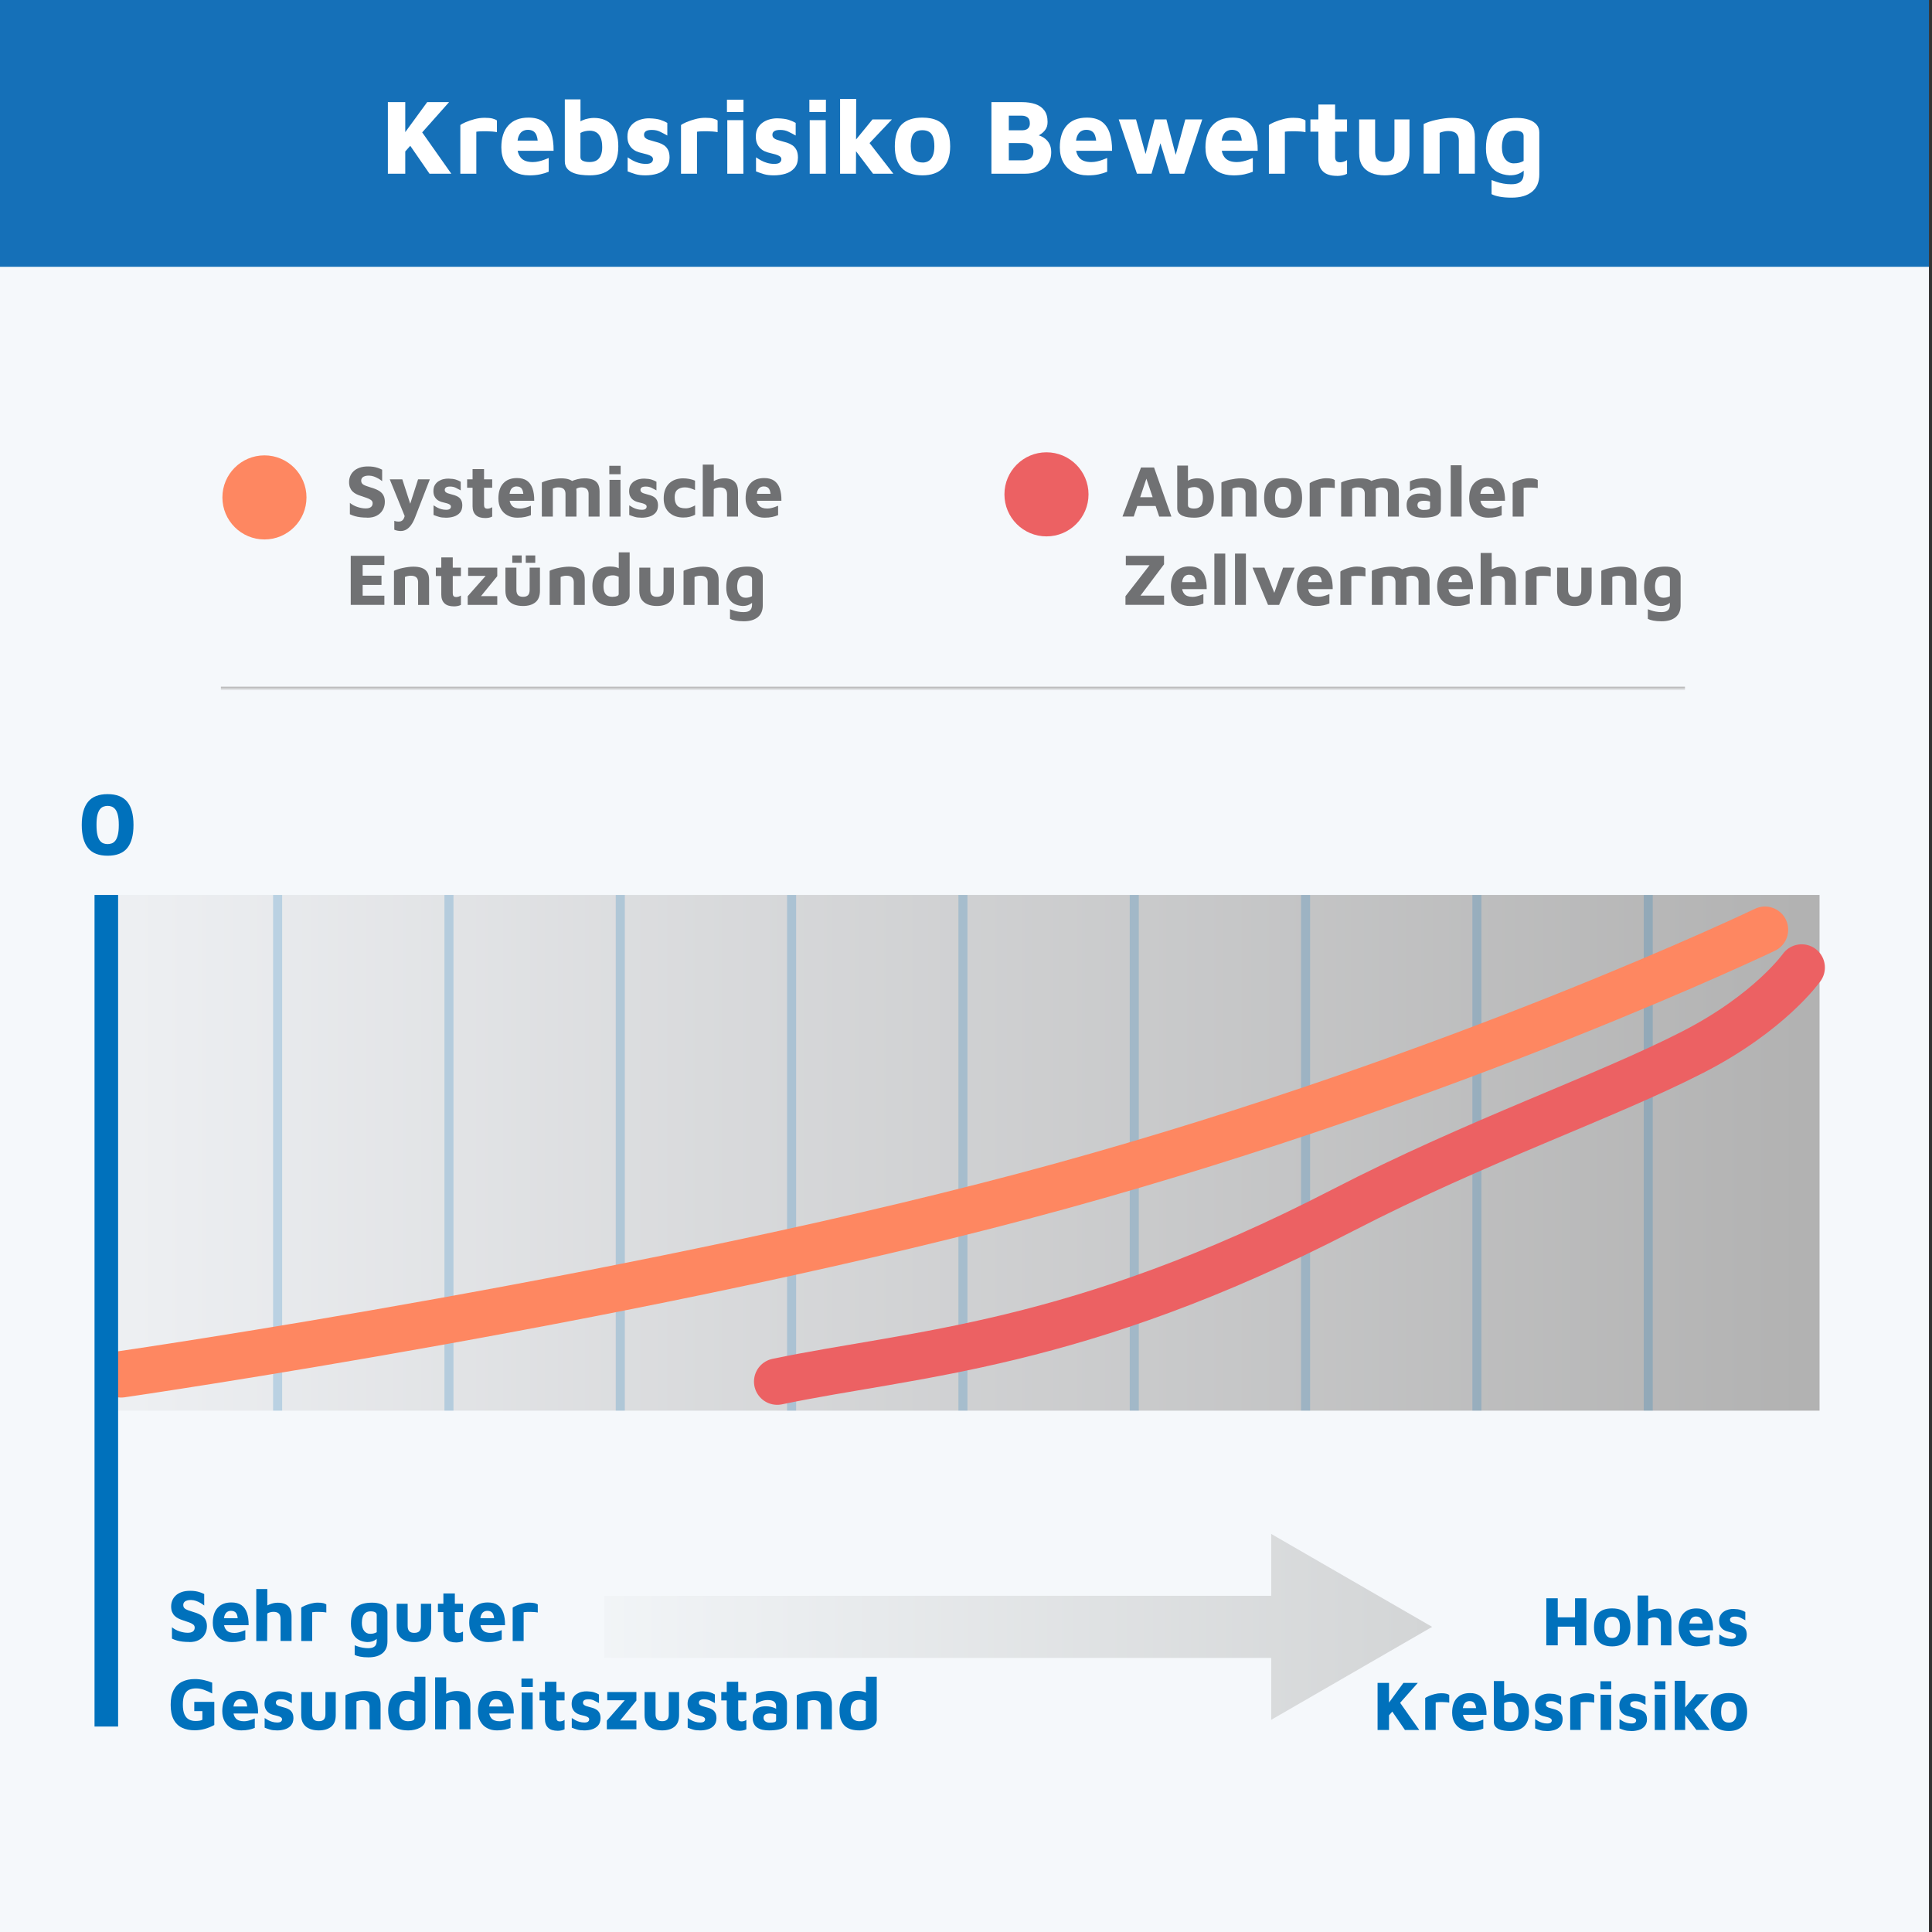 <?xml version="1.0" encoding="UTF-8"?><svg id="a" xmlns="http://www.w3.org/2000/svg" width="630" height="630" xmlns:xlink="http://www.w3.org/1999/xlink" viewBox="0 0 630 630"><rect x="0" y="0" width="630" height="630" fill="#333333" stroke="none"/><defs><linearGradient id="b" x1="197" y1="530.5" x2="467" y2="530.5" gradientUnits="userSpaceOnUse"><stop offset="0" stop-color="#eef0f3"/><stop offset=".99" stop-color="#b2b2b2"/></linearGradient><linearGradient id="c" x1="197" y1="530.5" x2="467" y2="530.5" xlink:href="#b"/><linearGradient id="d" x1="34.67" y1="375.91" x2="593.33" y2="375.91" xlink:href="#b"/><linearGradient id="e" x1="310.74" y1="225.08" x2="310.74" y2="223.94" xlink:href="#b"/></defs><path d="M582.43,278.67v-14.82l-3.74,2.12v-4.18l4.29-2.46h4.15v19.34h-4.7Z" fill="#0071bc" stroke-width="0"/><path d="M600.27,279.04c-2.9,0-5.03-.84-6.39-2.51s-2.04-4.18-2.04-7.53.68-5.85,2.04-7.53c1.36-1.67,3.49-2.51,6.39-2.51s5.05.84,6.41,2.51c1.35,1.67,2.03,4.18,2.03,7.53s-.68,5.85-2.03,7.53-3.49,2.51-6.41,2.51ZM600.27,275.24c.44,0,.88-.07,1.32-.22s.83-.43,1.17-.86c.35-.42.63-1.05.84-1.88.21-.83.32-1.92.32-3.28s-.11-2.44-.32-3.25c-.21-.81-.49-1.43-.84-1.86-.35-.42-.74-.71-1.17-.87s-.88-.23-1.32-.23-.88.08-1.32.23c-.43.15-.83.44-1.17.87-.35.43-.62,1.04-.83,1.86s-.3,1.89-.3,3.25.1,2.45.3,3.28c.2.83.48,1.46.83,1.88.35.43.74.71,1.17.86.44.15.88.22,1.32.22Z" fill="#0071bc" stroke-width="0"/><line x1="594.33" y1="564" x2="594.33" y2="291.83" fill="none" stroke="#0071bc" stroke-miterlimit="10" stroke-width="7.71"/><rect x="-1" width="630" height="630" fill="#f5f8fb" stroke-width="0"/><g opacity=".5"><line x1="197" y1="530.5" x2="423.38" y2="530.5" fill="none" stroke="url(#b)" stroke-miterlimit="10" stroke-width="20.26"/><polygon points="414.52 560.81 467 530.5 414.52 500.19 414.52 560.81" fill="url(#c)" stroke-width="0"/></g><rect x="34.67" y="291.83" width="558.66" height="168.17" fill="url(#d)" stroke-width="0"/><path d="M35.09,279.04c-2.9,0-5.03-.84-6.39-2.51-1.36-1.67-2.04-4.18-2.04-7.53s.68-5.85,2.04-7.53c1.36-1.67,3.49-2.51,6.39-2.51s5.06.84,6.41,2.51c1.35,1.67,2.03,4.18,2.03,7.53s-.68,5.85-2.03,7.53c-1.35,1.67-3.49,2.51-6.41,2.51ZM35.09,275.24c.44,0,.88-.07,1.32-.22s.83-.43,1.17-.86c.35-.42.63-1.05.84-1.88.21-.83.32-1.92.32-3.28s-.11-2.44-.32-3.25-.49-1.43-.84-1.86c-.35-.42-.74-.71-1.17-.87s-.88-.23-1.32-.23-.88.08-1.32.23c-.44.15-.83.44-1.17.87-.35.43-.62,1.04-.83,1.86s-.3,1.89-.3,3.25.1,2.45.3,3.28c.2.83.48,1.46.83,1.88.35.43.74.71,1.17.86.43.15.87.22,1.32.22Z" fill="#0071bc" stroke-width="0"/><rect x="72.53" y="224.44" width="476.42" height=".14" fill="#eef0f3" stroke="url(#e)" stroke-miterlimit="10"/><path d="M366.02,168.45l6.05-16.01h4.25l5.66,16.01h-3.98l-5.11-15.1,1.9-.17-5.09,15.26h-3.67ZM369.43,165l.79-2.86h7.27l.36,2.86h-8.42Z" fill="#707173" stroke-width="0"/><path d="M389.44,168.81c-.67,0-1.34-.04-2-.13-.66-.09-1.26-.25-1.8-.48-.54-.23-.96-.55-1.28-.96-.32-.41-.48-.94-.48-1.6v-13.82h3.5v6.62l-.67-1.13c.29-.34.66-.6,1.1-.8.45-.2.9-.34,1.37-.42.46-.08.85-.12,1.15-.12,1.79,0,3.16.54,4.09,1.62s1.4,2.66,1.4,4.74c0,1.22-.16,2.24-.48,3.07-.32.83-.77,1.5-1.34,1.99-.58.5-1.25.86-2.02,1.08-.77.22-1.62.34-2.54.34ZM389.39,165.83c.71,0,1.26-.14,1.68-.42.42-.28.72-.67.9-1.16.18-.5.28-1.06.28-1.7,0-.91-.12-1.64-.36-2.18s-.57-.94-.98-1.18c-.42-.24-.9-.36-1.44-.36-.32,0-.67.04-1.06.12s-.73.21-1.03.38v5.38c0,.29.09.51.26.67.18.16.42.28.73.35.31.07.65.11,1.02.11Z" fill="#707173" stroke-width="0"/><path d="M398.3,157.34c.3-.16.7-.32,1.2-.49.5-.17,1.04-.32,1.63-.44s1.19-.23,1.79-.31c.6-.08,1.16-.12,1.67-.12,1.09,0,2.02.14,2.78.42.77.28,1.36.73,1.76,1.36s.61,1.47.61,2.54v8.16h-3.58v-7.44c0-.3-.04-.58-.13-.84-.09-.26-.22-.48-.4-.66-.18-.18-.42-.33-.72-.43-.3-.1-.67-.16-1.1-.16-.37,0-.74.04-1.1.13-.37.09-.65.18-.84.28v9.12h-3.58v-11.11Z" fill="#707173" stroke-width="0"/><path d="M418.38,168.81c-2.05,0-3.59-.55-4.62-1.64-1.03-1.1-1.55-2.71-1.55-4.84,0-2.29.52-3.93,1.57-4.93,1.05-1,2.58-1.5,4.6-1.5,1.36,0,2.5.23,3.42.68s1.62,1.16,2.09,2.1c.47.94.71,2.16.71,3.65,0,2.13-.54,3.74-1.61,4.84-1.07,1.1-2.61,1.64-4.61,1.64ZM418.38,165.96c.59,0,1.08-.14,1.48-.42.39-.28.69-.69.89-1.22.2-.54.3-1.2.3-1.98,0-.9-.1-1.6-.3-2.12-.2-.52-.5-.9-.9-1.13-.4-.23-.89-.35-1.46-.35-.61,0-1.1.12-1.49.36-.38.24-.67.62-.85,1.14-.18.52-.28,1.22-.28,2.1,0,1.22.21,2.12.64,2.72.42.6,1.08.9,1.98.9Z" fill="#707173" stroke-width="0"/><path d="M427.07,168.45v-10.87c.22-.19.62-.41,1.2-.66.58-.25,1.24-.47,1.98-.67.74-.2,1.49-.3,2.24-.3s1.34.06,1.78.17c.43.11.76.26.98.43v2.62c-.27-.06-.62-.11-1.03-.14s-.85-.05-1.3-.06c-.45,0-.87,0-1.27.01-.4.02-.74.05-1.01.1v9.38h-3.58Z" fill="#707173" stroke-width="0"/><path d="M448.62,160.29v8.16h-3.58v-7.44c0-.3-.04-.58-.13-.84-.09-.26-.22-.48-.4-.66-.18-.18-.42-.33-.72-.43-.3-.1-.67-.16-1.1-.16-.37,0-.71.04-1.02.13-.31.09-.56.18-.76.28v9.12h-3.58v-11.11c.3-.16.7-.32,1.2-.49.5-.17,1.04-.32,1.63-.44.59-.13,1.19-.23,1.79-.31.6-.08,1.16-.12,1.67-.12,1.09,0,2,.14,2.75.42.74.28,1.3.73,1.68,1.36s.56,1.47.56,2.54ZM444.95,158.16c.5-.43,1.1-.81,1.8-1.14s1.45-.58,2.23-.77c.78-.18,1.51-.28,2.18-.28,1.09,0,2,.14,2.75.42.74.28,1.3.73,1.68,1.36s.56,1.47.56,2.54v8.16h-3.58v-7.44c0-.3-.04-.58-.13-.84-.09-.26-.22-.48-.4-.66-.18-.18-.42-.33-.72-.43-.3-.1-.67-.16-1.1-.16-.37,0-.71.05-1.02.16-.31.1-.56.24-.76.4l-3.5-1.32Z" fill="#707173" stroke-width="0"/><path d="M464.01,168.81c-.74,0-1.43-.07-2.08-.2-.65-.14-1.22-.36-1.7-.67-.49-.31-.87-.74-1.14-1.27s-.41-1.2-.41-2c0-.75.16-1.41.47-1.97.31-.56.79-.99,1.43-1.3.64-.3,1.45-.46,2.42-.46.54,0,1.07.06,1.58.17s.97.26,1.38.46c.41.19.73.4.97.62l.14,1.73c-.32-.19-.7-.34-1.15-.46-.45-.11-.93-.17-1.44-.17-.78,0-1.36.12-1.72.35-.36.23-.54.6-.54,1.09,0,.3.09.58.26.82.18.24.41.42.71.55s.6.19.92.19c.82,0,1.39-.06,1.72-.17.33-.11.49-.34.49-.67v-4.46c0-.74-.24-1.27-.71-1.6s-1.14-.49-2-.49c-.7,0-1.41.12-2.12.37s-1.29.55-1.74.9v-3.17c.42-.26,1.06-.5,1.93-.72.87-.22,1.85-.34,2.94-.34.38,0,.81.03,1.27.1.46.06.93.18,1.39.35s.89.41,1.28.73c.39.32.71.73.95,1.22.24.5.36,1.11.36,1.85l-.02,5.74c0,.69-.23,1.24-.7,1.67s-1.13.73-2,.92c-.87.19-1.92.29-3.16.29Z" fill="#707173" stroke-width="0"/><path d="M476.61,168.45h-3.55v-16.73h3.55v16.73Z" fill="#707173" stroke-width="0"/><path d="M485.27,168.81c-1.22,0-2.29-.25-3.23-.76-.94-.5-1.66-1.22-2.18-2.16-.52-.94-.78-2.05-.78-3.35,0-2.11.52-3.75,1.57-4.91,1.05-1.16,2.55-1.74,4.5-1.74,1.34,0,2.43.29,3.25.86.82.58,1.43,1.42,1.81,2.52.38,1.1.57,2.45.55,4.03h-9.24l-.38-2.28h6.67l-.53,1.13c-.02-1.3-.2-2.21-.55-2.74-.35-.53-.93-.79-1.73-.79-.45,0-.85.11-1.21.34-.36.22-.64.6-.84,1.12-.2.52-.3,1.24-.3,2.15,0,1.15.28,2.04.83,2.66.55.62,1.44.94,2.65.94.45,0,.89-.05,1.33-.16.44-.1.85-.23,1.24-.37.38-.14.71-.27.98-.38v3.07c-.58.24-1.22.44-1.93.59-.71.15-1.54.23-2.48.23Z" fill="#707173" stroke-width="0"/><path d="M493.26,168.45v-10.87c.22-.19.62-.41,1.2-.66.58-.25,1.24-.47,1.98-.67s1.49-.3,2.24-.3,1.34.06,1.78.17c.43.11.76.26.98.43v2.62c-.27-.06-.62-.11-1.03-.14s-.85-.05-1.3-.06c-.45,0-.87,0-1.27.01-.4.02-.74.05-1.01.1v9.38h-3.58Z" fill="#707173" stroke-width="0"/><path d="M367,197.25v-2.83l8.47-10.9,1.01.79h-9.36v-3.07h12.46v2.78l-8.06,10.7-1.27-.5h9.34v3.02h-12.58Z" fill="#707173" stroke-width="0"/><path d="M388,197.61c-1.22,0-2.29-.25-3.23-.76-.94-.5-1.66-1.22-2.18-2.16-.52-.94-.78-2.05-.78-3.35,0-2.11.52-3.75,1.57-4.91s2.55-1.74,4.5-1.74c1.34,0,2.43.29,3.25.86.82.58,1.43,1.42,1.81,2.52.38,1.1.57,2.45.55,4.03h-9.24l-.38-2.28h6.67l-.53,1.13c-.02-1.3-.2-2.21-.55-2.74-.35-.53-.93-.79-1.73-.79-.45,0-.85.11-1.21.34-.36.22-.64.6-.84,1.12-.2.52-.3,1.24-.3,2.15,0,1.15.28,2.04.83,2.66.55.62,1.44.94,2.65.94.45,0,.89-.05,1.33-.16.44-.1.85-.23,1.24-.37.38-.14.71-.27.98-.38v3.07c-.58.24-1.22.44-1.93.59-.71.15-1.54.23-2.48.23Z" fill="#707173" stroke-width="0"/><path d="M399.54,197.25h-3.55v-16.73h3.55v16.73Z" fill="#707173" stroke-width="0"/><path d="M406.27,197.25h-3.55v-16.73h3.55v16.73Z" fill="#707173" stroke-width="0"/><path d="M413.49,197.25l-5.06-12.14h3.89l3.67,9.36-.86.02,3.26-9.38h3.77l-5.06,12.14h-3.6Z" fill="#707173" stroke-width="0"/><path d="M429.09,197.61c-1.22,0-2.29-.25-3.23-.76-.94-.5-1.66-1.22-2.18-2.16-.52-.94-.78-2.05-.78-3.35,0-2.11.52-3.75,1.57-4.91s2.55-1.74,4.5-1.74c1.34,0,2.43.29,3.25.86.82.58,1.43,1.42,1.81,2.52.38,1.1.57,2.45.55,4.03h-9.24l-.38-2.28h6.67l-.53,1.13c-.02-1.3-.2-2.21-.55-2.74-.35-.53-.93-.79-1.73-.79-.45,0-.85.11-1.21.34-.36.22-.64.6-.84,1.12-.2.52-.3,1.24-.3,2.15,0,1.15.28,2.04.83,2.66.55.62,1.44.94,2.65.94.45,0,.89-.05,1.33-.16.44-.1.85-.23,1.24-.37.38-.14.71-.27.98-.38v3.07c-.58.24-1.22.44-1.93.59-.71.15-1.54.23-2.48.23Z" fill="#707173" stroke-width="0"/><path d="M437.08,197.25v-10.87c.22-.19.62-.41,1.2-.66.58-.25,1.24-.47,1.98-.67.74-.2,1.49-.3,2.24-.3s1.34.06,1.78.17c.43.11.76.26.98.43v2.62c-.27-.06-.62-.11-1.03-.14s-.85-.05-1.3-.06c-.45,0-.87,0-1.27.01-.4.02-.74.05-1.01.1v9.38h-3.58Z" fill="#707173" stroke-width="0"/><path d="M458.63,189.09v8.16h-3.58v-7.44c0-.3-.04-.58-.13-.84-.09-.26-.22-.48-.4-.66-.18-.18-.42-.33-.72-.43-.3-.1-.67-.16-1.1-.16-.37,0-.71.04-1.02.13-.31.09-.56.18-.76.28v9.12h-3.58v-11.11c.3-.16.7-.32,1.2-.49.5-.17,1.04-.32,1.63-.44.59-.13,1.19-.23,1.79-.31.6-.08,1.16-.12,1.67-.12,1.09,0,2,.14,2.75.42.74.28,1.3.73,1.68,1.36s.56,1.47.56,2.54ZM454.96,186.96c.5-.43,1.1-.81,1.8-1.14s1.45-.58,2.23-.77c.78-.18,1.51-.28,2.18-.28,1.09,0,2,.14,2.75.42.74.28,1.3.73,1.68,1.36s.56,1.47.56,2.54v8.16h-3.58v-7.44c0-.3-.04-.58-.13-.84-.09-.26-.22-.48-.4-.66-.18-.18-.42-.33-.72-.43-.3-.1-.67-.16-1.1-.16-.37,0-.71.05-1.02.16-.31.1-.56.24-.76.4l-3.5-1.32Z" fill="#707173" stroke-width="0"/><path d="M474.83,197.61c-1.22,0-2.29-.25-3.23-.76-.94-.5-1.66-1.22-2.18-2.16-.52-.94-.78-2.05-.78-3.35,0-2.11.52-3.75,1.57-4.91s2.55-1.74,4.5-1.74c1.34,0,2.43.29,3.25.86.82.58,1.43,1.42,1.81,2.52.38,1.1.57,2.45.55,4.03h-9.24l-.38-2.28h6.67l-.53,1.13c-.02-1.3-.2-2.21-.55-2.74-.35-.53-.93-.79-1.73-.79-.45,0-.85.11-1.21.34-.36.22-.64.6-.84,1.12-.2.52-.3,1.24-.3,2.15,0,1.15.28,2.04.83,2.66s1.44.94,2.65.94c.45,0,.89-.05,1.33-.16.44-.1.85-.23,1.24-.37.38-.14.71-.27.98-.38v3.07c-.58.24-1.22.44-1.93.59-.71.15-1.54.23-2.48.23Z" fill="#707173" stroke-width="0"/><path d="M482.82,197.25v-16.94h3.6v7.2l-1.51-.82c.64-.56,1.4-1.02,2.27-1.38.87-.36,1.76-.54,2.68-.54s1.66.14,2.33.43,1.2.76,1.57,1.4c.38.65.56,1.54.56,2.68v7.97h-3.58v-7.22c0-.8-.2-1.38-.59-1.74-.39-.36-.96-.54-1.72-.54-.38,0-.76.05-1.14.16-.38.1-.67.24-.88.4l-.05,8.95h-3.55Z" fill="#707173" stroke-width="0"/><path d="M497.49,197.25v-10.87c.22-.19.62-.41,1.2-.66s1.24-.47,1.98-.67,1.49-.3,2.24-.3,1.34.06,1.78.17c.43.11.76.26.98.43v2.62c-.27-.06-.62-.11-1.03-.14s-.85-.05-1.3-.06c-.45,0-.87,0-1.27.01-.4.02-.74.05-1.01.1v9.38h-3.58Z" fill="#707173" stroke-width="0"/><path d="M513.47,197.61c-1.12,0-2.11-.18-2.98-.53-.86-.35-1.54-.89-2.02-1.62-.48-.73-.72-1.68-.72-2.84v-7.51h3.58v7.22c0,.77.17,1.34.52,1.72s.89.56,1.64.56,1.32-.19,1.66-.56.5-.95.5-1.72v-7.22h3.36v7.51c0,1.73-.5,2.99-1.49,3.79s-2.34,1.2-4.06,1.2Z" fill="#707173" stroke-width="0"/><path d="M522.18,186.14c.3-.16.7-.32,1.2-.49.5-.17,1.04-.32,1.63-.44s1.19-.23,1.79-.31c.6-.08,1.16-.12,1.67-.12,1.09,0,2.02.14,2.78.42.77.28,1.36.73,1.76,1.36s.61,1.47.61,2.54v8.16h-3.58v-7.44c0-.3-.04-.58-.13-.84-.09-.26-.22-.48-.4-.66-.18-.18-.42-.33-.72-.43-.3-.1-.67-.16-1.1-.16-.37,0-.74.04-1.1.13-.37.09-.65.18-.84.28v9.12h-3.58v-11.11Z" fill="#707173" stroke-width="0"/><path d="M541.46,197.61c-1.1-.06-2.05-.32-2.84-.77-.79-.45-1.41-1.11-1.85-1.98-.44-.87-.66-1.97-.66-3.3s.17-2.46.5-3.35.8-1.58,1.4-2.08c.6-.5,1.32-.85,2.17-1.06.85-.21,1.79-.31,2.83-.31s1.89.13,2.64.38,1.34.62,1.75,1.1c.42.48.62,1.07.62,1.78v9.36c0,.85-.14,1.6-.41,2.24-.27.65-.68,1.19-1.21,1.63-.54.44-1.18.77-1.94,1-.76.22-1.64.34-2.63.34-1.07,0-1.99-.08-2.75-.23-.76-.15-1.34-.34-1.74-.56v-3.14c.24.1.59.22,1.06.38s.98.29,1.56.4c.58.1,1.15.16,1.73.16.75,0,1.33-.1,1.74-.31s.69-.49.85-.84c.16-.35.24-.75.24-1.2v-1.97l.7.5c-.26.37-.56.69-.91.96-.35.27-.76.48-1.24.64-.47.15-1.01.23-1.62.23ZM542.37,194.92c.42,0,.8-.04,1.15-.13.35-.09.69-.22,1.01-.4v-5.57c0-.34-.1-.59-.29-.77-.19-.18-.43-.3-.72-.36-.29-.06-.59-.1-.91-.1-.74,0-1.32.16-1.74.48s-.73.76-.91,1.33c-.18.57-.28,1.21-.28,1.93,0,1.1.25,1.98.74,2.62.5.64,1.14.96,1.94.96Z" fill="#707173" stroke-width="0"/><path d="M119.75,168.79c-.82,0-1.55-.04-2.21-.12-.66-.08-1.26-.2-1.82-.36-.56-.16-1.1-.37-1.63-.62v-3.7c.74.59,1.57,1.04,2.5,1.34.93.3,1.81.46,2.64.46.74,0,1.3-.14,1.69-.42.39-.28.59-.71.59-1.28,0-.43-.18-.78-.54-1.04s-.84-.5-1.43-.7c-.59-.2-1.26-.43-1.99-.68-.46-.14-.92-.33-1.37-.55-.45-.22-.85-.51-1.2-.85-.35-.34-.63-.76-.84-1.26s-.31-1.1-.31-1.82c0-.66.12-1.29.36-1.9s.61-1.15,1.12-1.63c.5-.48,1.15-.86,1.93-1.14.78-.28,1.7-.42,2.76-.42.66,0,1.24.04,1.74.12s.99.2,1.45.35c.46.15.94.35,1.42.59v3.74c-.37-.3-.78-.59-1.24-.85-.46-.26-.93-.48-1.43-.66-.5-.18-1.02-.27-1.56-.29-.48-.02-.92.03-1.32.14-.4.11-.71.29-.94.54-.22.25-.34.56-.34.95,0,.45.14.8.41,1.06.27.26.65.47,1.13.64.48.17,1.02.35,1.61.54.66.19,1.26.4,1.81.64.55.23,1.04.52,1.45.88.42.35.74.78.96,1.3.22.51.34,1.13.34,1.85,0,.96-.22,1.84-.67,2.63-.45.79-1.1,1.42-1.94,1.87-.85.46-1.89.68-3.12.68Z" fill="#707173" stroke-width="0"/><path d="M130.74,173.16c-.4,0-.79-.04-1.18-.12s-.71-.18-.98-.31v-2.9c.26.1.5.16.72.2.22.04.46.06.7.06.4,0,.75-.09,1.04-.28.3-.18.54-.5.73-.94.19-.44.34-1.04.46-1.79l.07,2.04-5.21-12.82h4.1l2.76,8.52h-.36l2.74-8.52h3.84l-4.78,12.34c-.43,1.12-.9,2.01-1.4,2.66-.5.66-1.03,1.13-1.57,1.42-.54.29-1.1.43-1.68.43Z" fill="#707173" stroke-width="0"/><path d="M145.33,168.81c-.87,0-1.61-.09-2.22-.28-.62-.18-1.2-.39-1.74-.61v-3.14c.34.22.71.45,1.13.68.42.23.88.42,1.38.56.5.14,1.04.22,1.6.22s.98-.1,1.21-.3.35-.44.35-.73c0-.27-.12-.49-.36-.66s-.55-.31-.94-.42c-.38-.11-.79-.22-1.22-.31-.38-.08-.77-.2-1.15-.37-.38-.17-.73-.4-1.03-.68-.3-.29-.55-.64-.73-1.07s-.28-.94-.28-1.55c0-.78.15-1.44.46-1.96.3-.52.7-.94,1.2-1.26.5-.32,1.03-.55,1.61-.68s1.13-.2,1.68-.18c.99.03,1.78.14,2.36.32.58.18,1.12.42,1.6.71v2.81c-.54-.3-1.08-.59-1.62-.85-.54-.26-1.15-.4-1.84-.4-.62,0-1.07.1-1.34.29-.27.19-.41.45-.41.77s.09.54.28.72.43.32.73.42c.3.1.64.2,1.01.3.4.1.81.21,1.24.35.42.14.82.33,1.2.58s.68.59.91,1.03c.23.44.35,1.02.35,1.74-.02.98-.28,1.76-.79,2.34s-1.17,1-1.98,1.25c-.81.25-1.68.37-2.63.37Z" fill="#707173" stroke-width="0"/><path d="M158.27,168.93c-1.41,0-2.46-.33-3.14-1-.69-.66-1.03-1.6-1.03-2.82v-6.07h-1.78v-2.74h1.78v-3.34h3.74v3.34h2.66v2.74h-2.66v5.62c0,.42.09.72.26.92s.47.3.89.3c.24,0,.5-.05.79-.14.29-.1.53-.22.72-.36v3.07c-.34.18-.7.3-1.09.37-.39.07-.77.11-1.14.11Z" fill="#707173" stroke-width="0"/><path d="M168.71,168.81c-1.22,0-2.29-.25-3.23-.76-.94-.5-1.66-1.22-2.18-2.16-.52-.94-.78-2.05-.78-3.35,0-2.11.52-3.75,1.57-4.91,1.05-1.16,2.55-1.74,4.5-1.74,1.34,0,2.43.29,3.25.86.82.58,1.43,1.42,1.81,2.52.38,1.1.57,2.45.55,4.03h-9.24l-.38-2.28h6.67l-.53,1.13c-.02-1.3-.2-2.21-.55-2.74-.35-.53-.93-.79-1.73-.79-.45,0-.85.11-1.21.34-.36.22-.64.6-.84,1.12-.2.52-.3,1.24-.3,2.15,0,1.15.28,2.04.83,2.66.55.62,1.44.94,2.65.94.45,0,.89-.05,1.33-.16.44-.1.85-.23,1.24-.37.38-.14.71-.27.98-.38v3.07c-.58.24-1.22.44-1.93.59-.71.15-1.54.23-2.48.23Z" fill="#707173" stroke-width="0"/><path d="M187.98,160.29v8.16h-3.58v-7.44c0-.3-.04-.58-.13-.84-.09-.26-.22-.48-.4-.66-.18-.18-.42-.33-.72-.43-.3-.1-.67-.16-1.1-.16-.37,0-.71.04-1.02.13-.31.09-.56.18-.76.28v9.12h-3.58v-11.11c.3-.16.7-.32,1.2-.49.5-.17,1.04-.32,1.63-.44s1.19-.23,1.79-.31c.6-.08,1.16-.12,1.67-.12,1.09,0,2,.14,2.75.42.74.28,1.3.73,1.68,1.36s.56,1.47.56,2.54ZM184.31,158.16c.5-.43,1.1-.81,1.8-1.14.7-.33,1.45-.58,2.23-.77.78-.18,1.51-.28,2.18-.28,1.09,0,2,.14,2.75.42.74.28,1.3.73,1.68,1.36s.56,1.47.56,2.54v8.16h-3.58v-7.44c0-.3-.04-.58-.13-.84-.09-.26-.22-.48-.4-.66-.18-.18-.42-.33-.72-.43-.3-.1-.67-.16-1.1-.16-.37,0-.71.05-1.02.16-.31.1-.56.24-.76.4l-3.5-1.32Z" fill="#707173" stroke-width="0"/><path d="M198.68,154.65v-2.76h3.7v2.76h-3.7ZM198.75,168.45v-11.98h3.58l.02,11.98h-3.6Z" fill="#707173" stroke-width="0"/><path d="M209.15,168.81c-.86,0-1.6-.09-2.22-.28s-1.2-.39-1.74-.61v-3.14c.34.22.71.45,1.13.68.42.23.88.42,1.38.56.5.14,1.04.22,1.6.22s.98-.1,1.21-.3.35-.44.35-.73c0-.27-.12-.49-.36-.66-.24-.17-.55-.31-.94-.42-.38-.11-.79-.22-1.22-.31-.38-.08-.77-.2-1.15-.37s-.73-.4-1.03-.68c-.3-.29-.55-.64-.73-1.07-.18-.42-.28-.94-.28-1.55,0-.78.15-1.44.46-1.96s.7-.94,1.2-1.26c.5-.32,1.03-.55,1.61-.68s1.14-.2,1.68-.18c.99.03,1.78.14,2.36.32.58.18,1.12.42,1.6.71v2.81c-.54-.3-1.08-.59-1.62-.85-.54-.26-1.15-.4-1.84-.4-.62,0-1.07.1-1.34.29-.27.19-.41.45-.41.77s.09.54.28.72c.18.18.43.32.73.42.3.1.64.2,1.01.3.4.1.81.21,1.24.35.42.14.82.33,1.2.58.38.25.68.59.91,1.03.23.44.35,1.02.35,1.74-.02.98-.28,1.76-.79,2.34-.51.58-1.17,1-1.98,1.25-.81.25-1.68.37-2.63.37Z" fill="#707173" stroke-width="0"/><path d="M222.8,168.76c-.86,0-1.68-.13-2.45-.38-.77-.26-1.45-.64-2.04-1.15-.59-.51-1.06-1.16-1.39-1.94s-.5-1.7-.5-2.74c0-1.1.16-2.07.48-2.89s.76-1.51,1.33-2.05,1.24-.95,2-1.22c.77-.27,1.62-.41,2.54-.41.66,0,1.33.07,2.03.2.7.14,1.31.32,1.84.56v3.07c-.56-.26-1.11-.47-1.64-.64-.54-.17-1.08-.25-1.64-.25-1.01,0-1.82.25-2.44.76-.62.5-.92,1.32-.92,2.46,0,1.2.27,2.1.82,2.71.54.61,1.45.91,2.71.91.59,0,1.16-.1,1.71-.31.55-.21,1.03-.42,1.43-.65v3.05c-.56.29-1.14.51-1.75.67-.61.16-1.31.24-2.11.24Z" fill="#707173" stroke-width="0"/><path d="M229.16,168.45v-16.94h3.6v7.2l-1.51-.82c.64-.56,1.4-1.02,2.27-1.38.87-.36,1.76-.54,2.68-.54s1.66.14,2.33.43c.67.29,1.2.76,1.57,1.4.38.65.56,1.54.56,2.68v7.97h-3.58v-7.22c0-.8-.2-1.38-.59-1.74-.39-.36-.96-.54-1.71-.54-.38,0-.77.05-1.14.16-.38.1-.67.24-.88.4l-.05,8.95h-3.55Z" fill="#707173" stroke-width="0"/><path d="M249.32,168.81c-1.22,0-2.29-.25-3.23-.76-.94-.5-1.66-1.22-2.18-2.16-.52-.94-.78-2.05-.78-3.35,0-2.11.52-3.75,1.57-4.91,1.05-1.16,2.55-1.74,4.5-1.74,1.34,0,2.43.29,3.25.86.82.58,1.43,1.42,1.81,2.52.38,1.1.57,2.45.55,4.03h-9.24l-.38-2.28h6.67l-.53,1.13c-.02-1.3-.2-2.21-.55-2.74-.35-.53-.93-.79-1.73-.79-.45,0-.85.11-1.21.34-.36.22-.64.6-.84,1.12-.2.52-.3,1.24-.3,2.15,0,1.15.28,2.04.83,2.66.55.62,1.44.94,2.65.94.45,0,.89-.05,1.33-.16.44-.1.85-.23,1.24-.37.38-.14.71-.27.98-.38v3.07c-.58.24-1.22.44-1.93.59-.71.15-1.54.23-2.48.23Z" fill="#707173" stroke-width="0"/><path d="M114.37,197.25v-16.01h10.97v3h-7.08v3.48h6.14v3.02h-6.14v3.5h7.08v3h-10.97Z" fill="#707173" stroke-width="0"/><path d="M128.48,186.14c.3-.16.7-.32,1.2-.49.5-.17,1.04-.32,1.63-.44.59-.13,1.19-.23,1.79-.31.6-.08,1.16-.12,1.67-.12,1.09,0,2.02.14,2.78.42.77.28,1.36.73,1.76,1.36.41.62.61,1.47.61,2.54v8.16h-3.58v-7.44c0-.3-.04-.58-.13-.84-.09-.26-.22-.48-.4-.66-.18-.18-.42-.33-.72-.43-.3-.1-.67-.16-1.1-.16-.37,0-.74.04-1.1.13-.37.09-.65.18-.84.28v9.12h-3.58v-11.11Z" fill="#707173" stroke-width="0"/><path d="M148.07,197.73c-1.41,0-2.46-.33-3.14-1-.69-.66-1.03-1.6-1.03-2.82v-6.07h-1.78v-2.74h1.78v-3.34h3.74v3.34h2.66v2.74h-2.66v5.62c0,.42.09.72.26.92s.47.3.89.3c.24,0,.5-.05.79-.14.29-.1.53-.22.72-.36v3.07c-.34.18-.7.3-1.09.37-.39.07-.77.11-1.14.11Z" fill="#707173" stroke-width="0"/><path d="M152.51,197.25v-2.83l6.5-7.37.36.74h-6.72v-2.69h9.5v2.78l-6.05,7.42-.12-.91h6.17v2.86h-9.65Z" fill="#707173" stroke-width="0"/><path d="M170.53,197.61c-1.12,0-2.11-.18-2.98-.53-.86-.35-1.54-.89-2.02-1.62-.48-.73-.72-1.68-.72-2.84v-7.51h3.58v7.22c0,.77.17,1.34.52,1.72s.89.56,1.64.56,1.32-.19,1.66-.56.5-.95.5-1.72v-7.22h3.36v7.51c0,1.73-.5,2.99-1.49,3.79-.99.8-2.34,1.2-4.06,1.2ZM167.05,183.52v-2.4h3.07v2.4h-3.07ZM171.44,183.52v-2.4h3.1v2.4h-3.1Z" fill="#707173" stroke-width="0"/><path d="M179.24,186.14c.3-.16.7-.32,1.2-.49.5-.17,1.04-.32,1.63-.44.59-.13,1.19-.23,1.79-.31.6-.08,1.16-.12,1.67-.12,1.09,0,2.02.14,2.78.42.77.28,1.36.73,1.76,1.36.41.62.61,1.47.61,2.54v8.16h-3.58v-7.44c0-.3-.04-.58-.13-.84-.09-.26-.22-.48-.4-.66-.18-.18-.42-.33-.72-.43-.3-.1-.67-.16-1.1-.16-.37,0-.74.04-1.1.13-.37.09-.65.18-.84.28v9.12h-3.58v-11.11Z" fill="#707173" stroke-width="0"/><path d="M199.67,197.61c-.94,0-1.81-.1-2.6-.31-.79-.21-1.48-.56-2.05-1.04-.58-.49-1.03-1.16-1.36-2-.33-.85-.49-1.9-.49-3.17,0-1.97.48-3.52,1.45-4.66.97-1.14,2.42-1.7,4.36-1.7.26,0,.59.02,1.01.06s.85.14,1.3.3c.45.16.85.43,1.2.82l-.72,1.1v-6.89h3.55v13.97c0,.59-.16,1.11-.48,1.55-.32.44-.75.8-1.28,1.09-.54.29-1.14.51-1.81.66-.67.15-1.36.23-2.06.23ZM199.81,194.61c.58,0,1.04-.08,1.4-.23.36-.15.54-.38.54-.68v-5.59c-.29-.16-.6-.28-.92-.37-.33-.09-.64-.13-.95-.13-.67,0-1.24.11-1.7.34-.46.22-.81.6-1.04,1.13-.23.53-.35,1.24-.35,2.14,0,.7.1,1.31.29,1.81.19.5.51.9.95,1.18.44.28,1.04.42,1.79.42Z" fill="#707173" stroke-width="0"/><path d="M214.19,197.61c-1.12,0-2.11-.18-2.98-.53-.86-.35-1.54-.89-2.02-1.62-.48-.73-.72-1.68-.72-2.84v-7.51h3.58v7.22c0,.77.17,1.34.52,1.72s.89.56,1.64.56,1.32-.19,1.66-.56.5-.95.5-1.72v-7.22h3.36v7.51c0,1.73-.5,2.99-1.49,3.79s-2.34,1.2-4.06,1.2Z" fill="#707173" stroke-width="0"/><path d="M222.9,186.14c.3-.16.7-.32,1.2-.49.5-.17,1.04-.32,1.63-.44s1.19-.23,1.79-.31c.6-.08,1.16-.12,1.67-.12,1.09,0,2.02.14,2.78.42.77.28,1.36.73,1.76,1.36s.61,1.47.61,2.54v8.16h-3.58v-7.44c0-.3-.04-.58-.13-.84-.09-.26-.22-.48-.4-.66-.18-.18-.42-.33-.72-.43-.3-.1-.67-.16-1.1-.16-.37,0-.74.04-1.1.13-.37.09-.65.18-.84.28v9.12h-3.58v-11.11Z" fill="#707173" stroke-width="0"/><path d="M242.17,197.61c-1.1-.06-2.05-.32-2.84-.77-.79-.45-1.41-1.11-1.85-1.98s-.66-1.97-.66-3.3.17-2.46.5-3.35.8-1.58,1.4-2.08c.6-.5,1.32-.85,2.17-1.06s1.79-.31,2.83-.31,1.89.13,2.64.38,1.34.62,1.75,1.1c.42.48.62,1.07.62,1.78v9.36c0,.85-.14,1.6-.41,2.24-.27.65-.68,1.19-1.21,1.63-.54.44-1.18.77-1.94,1-.76.22-1.64.34-2.63.34-1.07,0-1.99-.08-2.75-.23-.76-.15-1.34-.34-1.74-.56v-3.14c.24.1.59.22,1.06.38.46.16.98.29,1.56.4.58.1,1.15.16,1.73.16.75,0,1.33-.1,1.74-.31s.69-.49.85-.84c.16-.35.24-.75.24-1.2v-1.97l.7.5c-.26.37-.56.69-.91.96-.35.27-.77.48-1.24.64-.47.15-1.01.23-1.62.23ZM243.08,194.92c.42,0,.8-.04,1.15-.13s.69-.22,1.01-.4v-5.57c0-.34-.1-.59-.29-.77-.19-.18-.43-.3-.72-.36-.29-.06-.59-.1-.91-.1-.74,0-1.32.16-1.74.48s-.73.76-.91,1.33c-.18.57-.28,1.21-.28,1.93,0,1.1.25,1.98.74,2.62.5.64,1.14.96,1.94.96Z" fill="#707173" stroke-width="0"/><path d="M61.73,535.43c-.82,0-1.55-.04-2.21-.12s-1.26-.2-1.82-.36c-.56-.16-1.1-.37-1.63-.62v-3.7c.74.59,1.57,1.04,2.5,1.34.93.3,1.81.46,2.64.46.74,0,1.3-.14,1.69-.42.39-.28.59-.71.59-1.28,0-.43-.18-.78-.54-1.04s-.84-.5-1.43-.7c-.59-.2-1.26-.43-1.99-.68-.46-.14-.92-.33-1.37-.55-.45-.22-.85-.51-1.2-.85-.35-.34-.63-.76-.84-1.26s-.31-1.1-.31-1.82c0-.66.12-1.29.36-1.9.24-.61.61-1.15,1.12-1.63.5-.48,1.15-.86,1.93-1.14.78-.28,1.71-.42,2.76-.42.66,0,1.24.04,1.74.12s.99.2,1.45.35c.46.15.94.35,1.42.59v3.74c-.37-.3-.78-.59-1.24-.85-.46-.26-.93-.48-1.43-.66-.5-.18-1.02-.27-1.56-.29-.48-.02-.92.03-1.32.14-.4.11-.71.29-.94.54-.22.25-.34.56-.34.95,0,.45.13.8.41,1.06.27.26.65.47,1.13.64.48.17,1.02.35,1.61.54.66.19,1.26.4,1.81.64.55.23,1.04.52,1.45.88.42.35.74.78.96,1.3.22.51.34,1.13.34,1.85,0,.96-.22,1.84-.67,2.63-.45.79-1.1,1.42-1.94,1.87-.85.46-1.89.68-3.12.68Z" fill="#0071bc" stroke-width="0"/><path d="M75.58,535.46c-1.22,0-2.29-.25-3.23-.76-.94-.5-1.66-1.22-2.18-2.16-.52-.94-.78-2.05-.78-3.35,0-2.11.52-3.75,1.57-4.91s2.55-1.74,4.5-1.74c1.34,0,2.43.29,3.25.86.82.58,1.43,1.42,1.81,2.52.38,1.1.57,2.45.55,4.03h-9.24l-.38-2.28h6.67l-.53,1.13c-.02-1.3-.2-2.21-.55-2.74-.35-.53-.93-.79-1.73-.79-.45,0-.85.11-1.21.34-.36.22-.64.6-.84,1.12-.2.52-.3,1.24-.3,2.15,0,1.15.28,2.04.83,2.66.55.62,1.44.94,2.65.94.45,0,.89-.05,1.33-.16.44-.1.85-.23,1.24-.37.38-.14.71-.27.98-.38v3.07c-.58.24-1.22.44-1.93.59-.71.15-1.54.23-2.48.23Z" fill="#0071bc" stroke-width="0"/><path d="M83.57,535.1v-16.94h3.6v7.2l-1.51-.82c.64-.56,1.4-1.02,2.27-1.38.87-.36,1.76-.54,2.68-.54s1.66.14,2.33.43,1.2.76,1.57,1.4c.38.65.56,1.54.56,2.68v7.97h-3.58v-7.22c0-.8-.2-1.38-.59-1.74s-.96-.54-1.72-.54c-.38,0-.76.05-1.14.16-.38.1-.67.24-.88.4l-.05,8.95h-3.55Z" fill="#0071bc" stroke-width="0"/><path d="M98.23,535.1v-10.87c.22-.19.62-.41,1.2-.66.58-.25,1.24-.47,1.98-.67.74-.2,1.49-.3,2.24-.3s1.34.06,1.78.17c.43.11.76.26.98.43v2.62c-.27-.06-.62-.11-1.03-.14s-.85-.05-1.3-.06c-.45,0-.87,0-1.27.01-.4.02-.74.05-1.01.1v9.38h-3.58Z" fill="#0071bc" stroke-width="0"/><path d="M119.78,535.46c-1.1-.06-2.05-.32-2.84-.77-.79-.45-1.41-1.11-1.85-1.98-.44-.87-.66-1.97-.66-3.3s.17-2.46.5-3.35.8-1.58,1.4-2.08c.6-.5,1.32-.85,2.17-1.06.85-.21,1.79-.31,2.83-.31s1.89.13,2.64.38,1.34.62,1.75,1.1c.42.48.62,1.07.62,1.78v9.36c0,.85-.14,1.6-.41,2.24-.27.65-.68,1.19-1.21,1.63-.54.44-1.18.77-1.94,1-.76.22-1.64.34-2.63.34-1.07,0-1.99-.08-2.75-.23-.76-.15-1.34-.34-1.74-.56v-3.14c.24.1.59.22,1.06.38.46.16.98.29,1.56.4.58.1,1.15.16,1.73.16.75,0,1.33-.1,1.74-.31.41-.21.69-.49.85-.84.16-.35.24-.75.24-1.2v-1.97l.7.5c-.26.37-.56.69-.91.96-.35.27-.76.48-1.24.64-.47.15-1.01.23-1.62.23ZM120.69,532.77c.42,0,.8-.04,1.15-.13.35-.09.69-.22,1.01-.4v-5.57c0-.34-.1-.59-.29-.77-.19-.18-.43-.3-.72-.36-.29-.06-.59-.1-.91-.1-.74,0-1.32.16-1.74.48s-.73.76-.91,1.33c-.19.57-.28,1.21-.28,1.93,0,1.1.25,1.98.74,2.62.5.64,1.14.96,1.94.96Z" fill="#0071bc" stroke-width="0"/><path d="M135.07,535.46c-1.12,0-2.11-.18-2.98-.53-.86-.35-1.54-.89-2.02-1.62-.48-.73-.72-1.68-.72-2.84v-7.51h3.58v7.22c0,.77.17,1.34.52,1.72s.89.56,1.64.56,1.32-.19,1.66-.56.5-.95.5-1.72v-7.22h3.36v7.51c0,1.73-.5,2.99-1.49,3.79-.99.8-2.34,1.2-4.06,1.2Z" fill="#0071bc" stroke-width="0"/><path d="M148.75,535.58c-1.41,0-2.46-.33-3.14-1-.69-.66-1.03-1.6-1.03-2.82v-6.07h-1.78v-2.74h1.78v-3.34h3.74v3.34h2.66v2.74h-2.66v5.62c0,.42.09.72.26.92s.47.3.89.3c.24,0,.5-.05.79-.14.29-.1.53-.22.72-.36v3.07c-.34.18-.7.3-1.09.37-.39.07-.77.11-1.14.11Z" fill="#0071bc" stroke-width="0"/><path d="M159.19,535.46c-1.22,0-2.29-.25-3.23-.76-.94-.5-1.66-1.22-2.18-2.16-.52-.94-.78-2.05-.78-3.35,0-2.11.52-3.75,1.57-4.91s2.55-1.74,4.5-1.74c1.34,0,2.43.29,3.25.86.82.58,1.43,1.42,1.81,2.52.38,1.1.57,2.45.55,4.03h-9.24l-.38-2.28h6.67l-.53,1.13c-.02-1.3-.2-2.21-.55-2.74-.35-.53-.93-.79-1.73-.79-.45,0-.85.11-1.21.34-.36.22-.64.6-.84,1.12-.2.52-.3,1.24-.3,2.15,0,1.15.28,2.04.83,2.66.55.62,1.44.94,2.65.94.45,0,.89-.05,1.33-.16.44-.1.85-.23,1.24-.37.38-.14.71-.27.98-.38v3.07c-.58.24-1.22.44-1.93.59-.71.15-1.54.23-2.48.23Z" fill="#0071bc" stroke-width="0"/><path d="M167.18,535.1v-10.87c.22-.19.62-.41,1.2-.66.58-.25,1.24-.47,1.98-.67.74-.2,1.49-.3,2.24-.3s1.34.06,1.78.17c.43.11.76.26.98.43v2.62c-.27-.06-.62-.11-1.03-.14s-.85-.05-1.3-.06c-.45,0-.87,0-1.27.01-.4.02-.74.05-1.01.1v9.38h-3.58Z" fill="#0071bc" stroke-width="0"/><path d="M63.48,564.23c-1.57,0-2.94-.28-4.12-.84s-2.09-1.45-2.74-2.68c-.65-1.22-.97-2.83-.97-4.81s.32-3.54.97-4.78c.65-1.23,1.56-2.14,2.74-2.72s2.55-.88,4.12-.88c1.01,0,1.99.1,2.95.31s1.88.5,2.76.86v3.53c-.96-.5-1.85-.9-2.68-1.2-.82-.3-1.68-.46-2.56-.46s-1.69.16-2.34.48c-.65.32-1.14.87-1.48,1.64-.34.78-.5,1.84-.5,3.18s.17,2.38.52,3.16c.34.78.83,1.33,1.45,1.67s1.35.5,2.18.5c.43,0,.84-.03,1.21-.08.38-.06.71-.16,1-.3v-2.83h-2.64v-3.02h6.53v7.54c-.99.54-2.03.97-3.11,1.27s-2.18.46-3.3.46Z" fill="#0071bc" stroke-width="0"/><path d="M78.67,564.26c-1.22,0-2.29-.25-3.23-.76-.94-.5-1.66-1.22-2.18-2.16-.52-.94-.78-2.05-.78-3.35,0-2.11.52-3.75,1.57-4.91,1.05-1.16,2.55-1.74,4.5-1.74,1.34,0,2.43.29,3.25.86.82.58,1.43,1.42,1.81,2.52.38,1.1.57,2.45.55,4.03h-9.24l-.38-2.28h6.67l-.53,1.13c-.02-1.3-.2-2.21-.55-2.74-.35-.53-.93-.79-1.73-.79-.45,0-.85.11-1.21.34-.36.22-.64.6-.84,1.12-.2.52-.3,1.24-.3,2.15,0,1.15.28,2.04.83,2.66.55.62,1.44.94,2.65.94.45,0,.89-.05,1.33-.16.44-.1.85-.23,1.24-.37.38-.14.71-.27.98-.38v3.07c-.58.24-1.22.44-1.93.59-.71.15-1.54.23-2.48.23Z" fill="#0071bc" stroke-width="0"/><path d="M90.26,564.26c-.87,0-1.61-.09-2.22-.28-.62-.18-1.2-.39-1.74-.61v-3.14c.34.22.71.45,1.13.68.42.23.88.42,1.38.56.5.14,1.04.22,1.6.22s.98-.1,1.21-.3.35-.44.35-.73c0-.27-.12-.49-.36-.66s-.55-.31-.94-.42c-.38-.11-.79-.22-1.22-.31-.38-.08-.77-.2-1.15-.37-.38-.17-.73-.4-1.03-.68-.3-.29-.55-.64-.73-1.07s-.28-.94-.28-1.55c0-.78.15-1.44.46-1.96.3-.52.7-.94,1.2-1.26.5-.32,1.03-.55,1.61-.68s1.13-.2,1.68-.18c.99.03,1.78.14,2.36.32.58.18,1.12.42,1.6.71v2.81c-.54-.3-1.08-.59-1.62-.85-.54-.26-1.15-.4-1.84-.4-.62,0-1.07.1-1.34.29-.27.19-.41.45-.41.77s.09.54.28.72.43.32.73.42c.3.1.64.2,1.01.3.4.1.81.21,1.24.35.42.14.82.33,1.2.58s.68.59.91,1.03c.23.44.35,1.02.35,1.74-.02.98-.28,1.76-.79,2.34s-1.17,1-1.98,1.25c-.81.25-1.68.37-2.63.37Z" fill="#0071bc" stroke-width="0"/><path d="M103.94,564.26c-1.12,0-2.11-.18-2.98-.53-.86-.35-1.54-.89-2.02-1.62-.48-.73-.72-1.68-.72-2.84v-7.51h3.58v7.22c0,.77.17,1.34.52,1.72.34.38.89.56,1.64.56s1.32-.19,1.66-.56.5-.95.5-1.72v-7.22h3.36v7.51c0,1.73-.5,2.99-1.49,3.79-.99.8-2.34,1.2-4.06,1.2Z" fill="#0071bc" stroke-width="0"/><path d="M112.66,552.79c.3-.16.7-.32,1.2-.49.5-.17,1.04-.32,1.63-.44.59-.13,1.19-.23,1.79-.31.6-.08,1.16-.12,1.67-.12,1.09,0,2.02.14,2.78.42.77.28,1.36.73,1.76,1.36.41.62.61,1.47.61,2.54v8.16h-3.58v-7.44c0-.3-.04-.58-.13-.84-.09-.26-.22-.48-.4-.66-.18-.18-.42-.33-.72-.43-.3-.1-.67-.16-1.1-.16-.37,0-.74.04-1.1.13-.37.09-.65.18-.84.28v9.12h-3.58v-11.11Z" fill="#0071bc" stroke-width="0"/><path d="M133.08,564.26c-.94,0-1.81-.1-2.6-.31-.79-.21-1.48-.56-2.05-1.04-.58-.49-1.03-1.16-1.36-2-.33-.85-.49-1.9-.49-3.17,0-1.97.48-3.52,1.45-4.66.97-1.14,2.42-1.7,4.36-1.7.26,0,.59.02,1.01.06s.85.14,1.3.3c.45.16.85.43,1.2.82l-.72,1.1v-6.89h3.55v13.97c0,.59-.16,1.11-.48,1.55-.32.44-.75.8-1.28,1.09-.54.29-1.14.51-1.81.66-.67.15-1.36.23-2.06.23ZM133.22,561.26c.58,0,1.04-.08,1.4-.23.36-.15.54-.38.54-.68v-5.59c-.29-.16-.6-.28-.92-.37-.33-.09-.64-.13-.95-.13-.67,0-1.24.11-1.7.34-.46.22-.81.6-1.04,1.13-.23.53-.35,1.24-.35,2.14,0,.7.1,1.31.29,1.81.19.5.51.9.95,1.18.44.28,1.04.42,1.79.42Z" fill="#0071bc" stroke-width="0"/><path d="M141.89,563.9v-16.94h3.6v7.2l-1.51-.82c.64-.56,1.4-1.02,2.27-1.38.87-.36,1.76-.54,2.68-.54s1.66.14,2.33.43c.67.29,1.2.76,1.57,1.4.38.65.56,1.54.56,2.68v7.97h-3.58v-7.22c0-.8-.2-1.38-.59-1.74s-.96-.54-1.72-.54c-.38,0-.76.05-1.14.16-.38.1-.67.24-.88.4l-.05,8.95h-3.55Z" fill="#0071bc" stroke-width="0"/><path d="M162.05,564.26c-1.22,0-2.29-.25-3.23-.76-.94-.5-1.66-1.22-2.18-2.16-.52-.94-.78-2.05-.78-3.35,0-2.11.52-3.75,1.57-4.91s2.55-1.74,4.5-1.74c1.34,0,2.43.29,3.25.86.82.58,1.43,1.42,1.81,2.52.38,1.1.57,2.45.55,4.03h-9.24l-.38-2.28h6.67l-.53,1.13c-.02-1.3-.2-2.21-.55-2.74-.35-.53-.93-.79-1.73-.79-.45,0-.85.11-1.21.34-.36.22-.64.6-.84,1.12-.2.52-.3,1.24-.3,2.15,0,1.15.28,2.04.83,2.66s1.44.94,2.65.94c.45,0,.89-.05,1.33-.16.44-.1.85-.23,1.24-.37.38-.14.71-.27.98-.38v3.07c-.58.24-1.22.44-1.93.59-.71.15-1.54.23-2.48.23Z" fill="#0071bc" stroke-width="0"/><path d="M170.04,550.1v-2.76h3.7v2.76h-3.7ZM170.11,563.9v-11.98h3.58l.02,11.98h-3.6Z" fill="#0071bc" stroke-width="0"/><path d="M181.87,564.38c-1.41,0-2.46-.33-3.14-1-.69-.66-1.03-1.6-1.03-2.82v-6.07h-1.78v-2.74h1.78v-3.34h3.74v3.34h2.66v2.74h-2.66v5.62c0,.42.09.72.26.92s.47.3.89.3c.24,0,.5-.05.79-.14.29-.1.53-.22.72-.36v3.07c-.34.18-.7.3-1.09.37-.39.07-.77.11-1.14.11Z" fill="#0071bc" stroke-width="0"/><path d="M190.41,564.26c-.86,0-1.6-.09-2.22-.28s-1.2-.39-1.74-.61v-3.14c.34.22.71.45,1.13.68.42.23.88.42,1.38.56.5.14,1.04.22,1.6.22s.98-.1,1.21-.3.35-.44.35-.73c0-.27-.12-.49-.36-.66-.24-.17-.55-.31-.94-.42-.38-.11-.79-.22-1.22-.31-.38-.08-.77-.2-1.15-.37s-.73-.4-1.03-.68c-.3-.29-.55-.64-.73-1.07-.18-.42-.28-.94-.28-1.55,0-.78.15-1.44.46-1.96s.7-.94,1.2-1.26c.5-.32,1.03-.55,1.61-.68s1.14-.2,1.68-.18c.99.03,1.78.14,2.36.32.58.18,1.12.42,1.6.71v2.81c-.54-.3-1.08-.59-1.62-.85-.54-.26-1.15-.4-1.84-.4-.62,0-1.07.1-1.34.29-.27.19-.41.45-.41.77s.09.54.28.72c.18.18.43.32.73.42.3.1.64.2,1.01.3.4.1.81.21,1.24.35.42.14.82.33,1.2.58.38.25.68.59.91,1.03.23.44.35,1.02.35,1.74-.02.98-.28,1.76-.79,2.34-.51.58-1.17,1-1.98,1.25-.81.25-1.68.37-2.63.37Z" fill="#0071bc" stroke-width="0"/><path d="M197.88,563.9v-2.83l6.5-7.37.36.74h-6.72v-2.69h9.5v2.78l-6.05,7.42-.12-.91h6.17v2.86h-9.65Z" fill="#0071bc" stroke-width="0"/><path d="M215.9,564.26c-1.12,0-2.11-.18-2.98-.53-.86-.35-1.54-.89-2.02-1.62-.48-.73-.72-1.68-.72-2.84v-7.51h3.58v7.22c0,.77.17,1.34.52,1.72.34.38.89.56,1.64.56s1.32-.19,1.66-.56.5-.95.5-1.72v-7.22h3.36v7.51c0,1.73-.5,2.99-1.49,3.79-.99.8-2.34,1.2-4.06,1.2Z" fill="#0071bc" stroke-width="0"/><path d="M228.21,564.26c-.86,0-1.6-.09-2.22-.28-.62-.18-1.2-.39-1.74-.61v-3.14c.34.22.71.45,1.13.68.42.23.88.42,1.38.56.5.14,1.04.22,1.6.22s.98-.1,1.21-.3c.23-.2.35-.44.35-.73,0-.27-.12-.49-.36-.66-.24-.17-.55-.31-.94-.42-.38-.11-.79-.22-1.22-.31-.38-.08-.77-.2-1.15-.37-.38-.17-.73-.4-1.03-.68-.3-.29-.55-.64-.73-1.07-.18-.42-.28-.94-.28-1.55,0-.78.15-1.44.46-1.96.3-.52.7-.94,1.2-1.26.5-.32,1.03-.55,1.61-.68s1.14-.2,1.68-.18c.99.03,1.78.14,2.36.32.58.18,1.12.42,1.6.71v2.81c-.54-.3-1.08-.59-1.62-.85-.54-.26-1.15-.4-1.84-.4-.62,0-1.07.1-1.34.29s-.41.45-.41.77.09.54.28.72.43.32.73.42c.3.1.64.2,1.01.3.4.1.81.21,1.24.35.42.14.82.33,1.2.58s.68.59.91,1.03.35,1.02.35,1.74c-.02.98-.28,1.76-.79,2.34-.51.58-1.17,1-1.98,1.25-.81.25-1.68.37-2.63.37Z" fill="#0071bc" stroke-width="0"/><path d="M241.15,564.38c-1.41,0-2.46-.33-3.14-1-.69-.66-1.03-1.6-1.03-2.82v-6.07h-1.78v-2.74h1.78v-3.34h3.74v3.34h2.66v2.74h-2.66v5.62c0,.42.09.72.26.92s.47.3.89.3c.24,0,.5-.05.79-.14.29-.1.53-.22.72-.36v3.07c-.34.18-.7.3-1.09.37-.39.07-.77.11-1.14.11Z" fill="#0071bc" stroke-width="0"/><path d="M250.77,564.26c-.74,0-1.43-.07-2.08-.2-.65-.14-1.22-.36-1.7-.67-.49-.31-.87-.74-1.14-1.27s-.41-1.2-.41-2c0-.75.16-1.41.47-1.97.31-.56.79-.99,1.43-1.3.64-.3,1.45-.46,2.42-.46.54,0,1.07.06,1.58.17s.97.26,1.38.46c.41.19.73.4.97.62l.14,1.73c-.32-.19-.7-.34-1.15-.46-.45-.11-.93-.17-1.44-.17-.78,0-1.36.12-1.72.35-.36.23-.54.6-.54,1.09,0,.3.09.58.26.82.18.24.41.42.71.55s.6.19.92.19c.82,0,1.39-.06,1.72-.17.33-.11.49-.34.49-.67v-4.46c0-.74-.24-1.27-.71-1.6s-1.14-.49-2-.49c-.7,0-1.41.12-2.12.37s-1.29.55-1.74.9v-3.17c.42-.26,1.06-.5,1.93-.72.87-.22,1.85-.34,2.94-.34.38,0,.81.03,1.27.1.46.06.93.18,1.39.35s.89.41,1.28.73c.39.32.71.73.95,1.22.24.5.36,1.11.36,1.85l-.02,5.74c0,.69-.23,1.24-.7,1.67s-1.13.73-2,.92c-.87.19-1.92.29-3.16.29Z" fill="#0071bc" stroke-width="0"/><path d="M259.82,552.79c.3-.16.7-.32,1.2-.49.5-.17,1.04-.32,1.63-.44.59-.13,1.19-.23,1.79-.31.6-.08,1.16-.12,1.67-.12,1.09,0,2.02.14,2.78.42.77.28,1.36.73,1.76,1.36.41.62.61,1.47.61,2.54v8.16h-3.58v-7.44c0-.3-.04-.58-.13-.84-.09-.26-.22-.48-.4-.66-.18-.18-.42-.33-.72-.43-.3-.1-.67-.16-1.1-.16-.37,0-.74.04-1.1.13-.37.09-.65.18-.84.28v9.12h-3.58v-11.11Z" fill="#0071bc" stroke-width="0"/><path d="M280.25,564.26c-.94,0-1.81-.1-2.6-.31-.79-.21-1.48-.56-2.05-1.04-.58-.49-1.03-1.16-1.36-2-.33-.85-.49-1.9-.49-3.17,0-1.97.48-3.52,1.45-4.66.97-1.14,2.42-1.7,4.36-1.7.26,0,.59.02,1.01.06s.85.14,1.3.3c.45.16.85.43,1.2.82l-.72,1.1v-6.89h3.55v13.97c0,.59-.16,1.11-.48,1.55-.32.44-.75.8-1.28,1.09-.54.29-1.14.51-1.81.66-.67.15-1.36.23-2.06.23ZM280.39,561.26c.58,0,1.04-.08,1.4-.23.36-.15.54-.38.54-.68v-5.59c-.29-.16-.6-.28-.92-.37-.33-.09-.64-.13-.95-.13-.67,0-1.24.11-1.7.34-.46.22-.81.6-1.04,1.13-.23.53-.35,1.24-.35,2.14,0,.7.1,1.31.29,1.81.19.5.51.9.95,1.18.44.28,1.04.42,1.79.42Z" fill="#0071bc" stroke-width="0"/><path d="M504.23,536.52v-15.34h3.73v6.21h5.64v-6.21h3.7v15.34h-3.7v-6.09h-5.64v6.09h-3.73Z" fill="#0071bc" stroke-width="0"/><path d="M525.69,536.86c-1.96,0-3.44-.52-4.43-1.58-.99-1.05-1.48-2.59-1.48-4.63,0-2.19.5-3.77,1.51-4.73,1-.96,2.47-1.44,4.41-1.44,1.3,0,2.4.22,3.28.66.88.44,1.55,1.11,2,2.01.45.91.68,2.07.68,3.5,0,2.04-.51,3.58-1.54,4.63-1.03,1.05-2.5,1.58-4.42,1.58ZM525.69,534.12c.57,0,1.04-.13,1.41-.4.38-.27.66-.66.85-1.17.19-.51.29-1.15.29-1.9,0-.86-.1-1.54-.29-2.04-.19-.5-.48-.86-.86-1.08-.38-.22-.85-.33-1.4-.33-.58,0-1.06.12-1.43.35-.37.23-.64.59-.82,1.09-.18.5-.26,1.17-.26,2.01,0,1.17.2,2.04.61,2.61.41.58,1.04.86,1.9.86Z" fill="#0071bc" stroke-width="0"/><path d="M534.01,536.52v-16.24h3.45v6.9l-1.45-.78c.61-.54,1.34-.98,2.17-1.32.83-.34,1.69-.52,2.56-.52s1.59.14,2.23.41c.64.28,1.15.72,1.51,1.35s.54,1.48.54,2.56v7.64h-3.43v-6.92c0-.77-.19-1.32-.56-1.67-.38-.34-.92-.52-1.64-.52-.37,0-.73.05-1.09.15-.36.1-.64.23-.84.38l-.05,8.58h-3.4Z" fill="#0071bc" stroke-width="0"/><path d="M553.33,536.86c-1.17,0-2.2-.24-3.09-.72-.9-.48-1.59-1.17-2.09-2.07-.5-.9-.75-1.97-.75-3.21,0-2.02.5-3.59,1.51-4.7,1-1.11,2.44-1.67,4.31-1.67,1.29,0,2.33.28,3.12.83.79.55,1.37,1.36,1.74,2.42.37,1.06.54,2.35.53,3.86h-8.86l-.37-2.19h6.39l-.51,1.08c-.01-1.24-.19-2.12-.53-2.62-.34-.51-.89-.76-1.66-.76-.43,0-.82.11-1.16.32-.35.21-.61.57-.8,1.07-.19.5-.29,1.18-.29,2.06,0,1.1.26,1.96.79,2.55.53.6,1.38.9,2.54.9.43,0,.86-.05,1.28-.15.42-.1.82-.22,1.18-.36.37-.14.68-.26.94-.37v2.94c-.55.23-1.17.42-1.85.56-.68.15-1.48.22-2.38.22Z" fill="#0071bc" stroke-width="0"/><path d="M564.44,536.86c-.83,0-1.54-.09-2.13-.26-.59-.18-1.15-.37-1.67-.59v-3.01c.32.21.68.43,1.08.66s.84.4,1.32.54c.48.14.99.21,1.53.21s.94-.1,1.16-.29.33-.43.33-.7c0-.26-.12-.47-.35-.63-.23-.16-.53-.29-.9-.4-.37-.11-.76-.21-1.17-.3-.37-.08-.74-.2-1.1-.36-.37-.16-.7-.38-.99-.66-.29-.28-.53-.62-.7-1.02-.18-.41-.27-.9-.27-1.48,0-.75.15-1.38.44-1.87.29-.5.67-.9,1.15-1.21.47-.31.99-.53,1.54-.66.55-.13,1.09-.19,1.61-.17.95.03,1.71.13,2.27.31.56.18,1.07.4,1.53.68v2.69c-.52-.29-1.04-.56-1.55-.82s-1.1-.38-1.76-.38c-.6,0-1.03.09-1.29.28-.26.18-.39.43-.39.74s.09.52.26.69.41.3.7.4c.29.1.61.2.97.29.38.09.78.2,1.18.33.41.13.79.31,1.15.55.36.24.65.57.88.99.22.42.33.98.33,1.67-.02.94-.27,1.68-.76,2.24-.49.56-1.12.96-1.9,1.2-.77.24-1.61.36-2.52.36Z" fill="#0071bc" stroke-width="0"/><path d="M449.21,564.12v-15.34h3.73v15.34h-3.73ZM452.78,559.52l-1.27-2.37,6.12-8.37h4.69l-9.54,10.74ZM456.11,554.62l6.69,9.5h-4.67l-4.9-7.11,2.88-2.39Z" fill="#0071bc" stroke-width="0"/><path d="M464.74,564.12v-10.42c.21-.18.6-.39,1.15-.63.55-.24,1.18-.45,1.9-.64s1.43-.29,2.15-.29,1.29.05,1.7.16c.41.11.73.25.94.41v2.51c-.26-.06-.59-.11-.99-.14-.4-.03-.81-.05-1.24-.06s-.84,0-1.22.01c-.38.02-.71.05-.97.09v8.99h-3.43Z" fill="#0071bc" stroke-width="0"/><path d="M479.46,564.46c-1.17,0-2.2-.24-3.09-.72-.9-.48-1.59-1.17-2.09-2.07-.5-.9-.75-1.97-.75-3.21,0-2.02.5-3.59,1.51-4.7s2.44-1.67,4.31-1.67c1.29,0,2.33.28,3.12.83.79.55,1.37,1.36,1.74,2.42.37,1.06.54,2.35.53,3.86h-8.85l-.37-2.19h6.39l-.51,1.08c-.02-1.24-.19-2.12-.53-2.62-.34-.51-.89-.76-1.66-.76-.43,0-.82.11-1.16.32-.35.21-.61.57-.81,1.07-.19.5-.29,1.18-.29,2.06,0,1.1.27,1.96.79,2.55.53.6,1.38.9,2.54.9.43,0,.85-.05,1.28-.15.42-.1.82-.22,1.18-.36.37-.14.68-.26.94-.37v2.94c-.55.23-1.17.42-1.85.56-.68.15-1.48.22-2.38.22Z" fill="#0071bc" stroke-width="0"/><path d="M492.45,564.46c-.64,0-1.28-.04-1.92-.13-.64-.08-1.21-.24-1.72-.46-.51-.22-.92-.53-1.23-.92-.31-.39-.46-.9-.46-1.53v-13.25h3.36v6.35l-.64-1.08c.28-.32.63-.58,1.06-.77.43-.19.87-.33,1.31-.4.44-.08.81-.12,1.1-.12,1.72,0,3.02.52,3.92,1.55.9,1.04,1.35,2.55,1.35,4.54,0,1.17-.15,2.15-.46,2.94s-.74,1.43-1.29,1.91c-.55.48-1.2.82-1.93,1.04-.74.21-1.55.32-2.44.32ZM492.41,561.61c.67,0,1.21-.13,1.61-.4s.69-.64.86-1.12c.18-.47.26-1.02.26-1.63,0-.87-.12-1.57-.34-2.09s-.54-.9-.94-1.13c-.4-.23-.86-.34-1.38-.34-.31,0-.64.04-1.01.11-.37.08-.7.2-.99.37v5.15c0,.28.08.49.25.64.17.15.4.26.7.33s.62.1.98.1Z" fill="#0071bc" stroke-width="0"/><path d="M504.39,564.46c-.83,0-1.54-.09-2.13-.26-.59-.18-1.15-.37-1.67-.59v-3.01c.32.21.68.43,1.08.66.4.22.84.4,1.32.54.48.14.99.21,1.53.21s.94-.1,1.16-.29c.22-.19.33-.43.33-.7,0-.26-.12-.47-.34-.63s-.53-.29-.9-.4c-.37-.11-.76-.21-1.17-.3-.37-.08-.74-.2-1.1-.36-.37-.16-.7-.38-.99-.66-.29-.28-.53-.62-.7-1.02-.18-.41-.26-.9-.26-1.48,0-.75.15-1.38.44-1.87.29-.5.68-.9,1.15-1.21s.99-.53,1.54-.66c.55-.13,1.09-.19,1.61-.17.95.03,1.71.13,2.26.31.56.18,1.07.4,1.53.68v2.69c-.52-.29-1.04-.56-1.55-.82s-1.1-.38-1.76-.38c-.6,0-1.03.09-1.29.28-.26.18-.39.43-.39.74s.09.52.26.69c.18.17.41.3.7.4.29.1.61.2.97.29.38.09.78.2,1.19.33.41.13.79.31,1.15.55.36.24.65.57.87.99s.33.98.33,1.67c-.02.94-.27,1.68-.76,2.24s-1.12.96-1.9,1.2-1.61.36-2.52.36Z" fill="#0071bc" stroke-width="0"/><path d="M512.02,564.12v-10.42c.21-.18.6-.39,1.15-.63.55-.24,1.19-.45,1.9-.64s1.43-.29,2.15-.29,1.29.05,1.7.16c.41.11.73.25.94.41v2.51c-.26-.06-.59-.11-.99-.14-.4-.03-.81-.05-1.24-.06-.43,0-.84,0-1.22.01-.38.02-.71.05-.97.09v8.99h-3.43Z" fill="#0071bc" stroke-width="0"/><path d="M521.87,550.89v-2.65h3.54v2.65h-3.54ZM521.94,564.12v-11.48h3.43l.02,11.48h-3.45Z" fill="#0071bc" stroke-width="0"/><path d="M531.9,564.46c-.83,0-1.54-.09-2.13-.26-.59-.18-1.15-.37-1.67-.59v-3.01c.32.21.68.43,1.08.66s.84.4,1.32.54c.48.14.99.21,1.53.21s.94-.1,1.16-.29.33-.43.33-.7c0-.26-.12-.47-.35-.63-.23-.16-.53-.29-.9-.4-.37-.11-.76-.21-1.17-.3-.37-.08-.74-.2-1.1-.36-.37-.16-.7-.38-.99-.66-.29-.28-.53-.62-.7-1.02-.18-.41-.27-.9-.27-1.48,0-.75.15-1.38.44-1.87.29-.5.67-.9,1.15-1.21.47-.31.99-.53,1.54-.66.55-.13,1.09-.19,1.61-.17.95.03,1.71.13,2.27.31.56.18,1.07.4,1.53.68v2.69c-.52-.29-1.04-.56-1.55-.82s-1.1-.38-1.76-.38c-.6,0-1.03.09-1.29.28-.26.18-.39.43-.39.74s.09.52.26.69.41.3.7.4c.29.1.61.2.97.29.38.09.78.2,1.18.33.41.13.79.31,1.15.55.36.24.65.57.88.99.22.42.33.98.33,1.67-.02.94-.27,1.68-.76,2.24-.49.56-1.12.96-1.9,1.2-.77.24-1.61.36-2.52.36Z" fill="#0071bc" stroke-width="0"/><path d="M539.53,550.89v-2.65h3.54v2.65h-3.54ZM539.6,564.12v-11.48h3.43l.02,11.48h-3.45Z" fill="#0071bc" stroke-width="0"/><path d="M549.51,564.12h-3.4v-16.03h3.45l-.05,16.03ZM548.78,557.7l4.28-5.22h4.16l-6.46,6.83-1.98-1.61ZM551.38,556.2l6.14,7.91h-4.35l-4.23-5.59,2.44-2.32Z" fill="#0071bc" stroke-width="0"/><path d="M563.75,564.46c-1.96,0-3.44-.52-4.43-1.58-.99-1.05-1.48-2.59-1.48-4.63,0-2.19.5-3.77,1.51-4.73,1-.96,2.47-1.44,4.41-1.44,1.3,0,2.39.22,3.28.66.88.44,1.55,1.11,2,2.01.45.91.68,2.07.68,3.5,0,2.04-.51,3.58-1.54,4.63-1.03,1.05-2.5,1.58-4.42,1.58ZM563.75,561.72c.57,0,1.04-.13,1.41-.4.38-.27.66-.66.85-1.17.19-.51.29-1.15.29-1.9,0-.86-.1-1.54-.29-2.04s-.48-.86-.86-1.08c-.38-.22-.85-.33-1.4-.33-.58,0-1.06.12-1.43.35-.37.23-.64.59-.82,1.09-.18.5-.26,1.17-.26,2.01,0,1.17.2,2.04.61,2.61.41.58,1.04.86,1.9.86Z" fill="#0071bc" stroke-width="0"/><line x1="90.53" y1="460" x2="90.53" y2="291.83" fill="none" opacity=".2" stroke="#0071bc" stroke-miterlimit="10" stroke-width="2.95"/><line x1="146.4" y1="460" x2="146.4" y2="291.83" fill="none" opacity=".2" stroke="#0071bc" stroke-miterlimit="10" stroke-width="2.95"/><line x1="202.27" y1="460" x2="202.27" y2="291.83" fill="none" opacity=".2" stroke="#0071bc" stroke-miterlimit="10" stroke-width="2.95"/><line x1="258.13" y1="460" x2="258.13" y2="291.83" fill="none" opacity=".2" stroke="#0071bc" stroke-miterlimit="10" stroke-width="2.95"/><line x1="314" y1="460" x2="314" y2="291.83" fill="none" opacity=".2" stroke="#0071bc" stroke-miterlimit="10" stroke-width="2.95"/><line x1="369.87" y1="460" x2="369.87" y2="291.83" fill="none" opacity=".2" stroke="#0071bc" stroke-miterlimit="10" stroke-width="2.95"/><line x1="425.73" y1="460" x2="425.73" y2="291.83" fill="none" opacity=".2" stroke="#0071bc" stroke-miterlimit="10" stroke-width="2.95"/><line x1="481.6" y1="460" x2="481.6" y2="291.83" fill="none" opacity=".2" stroke="#0071bc" stroke-miterlimit="10" stroke-width="2.95"/><line x1="537.47" y1="460" x2="537.47" y2="291.83" fill="none" opacity=".2" stroke="#0071bc" stroke-miterlimit="10" stroke-width="2.95"/><path d="M39.51,448.15s176.28-25.54,306.33-61.37c130.05-35.83,229.69-83.6,229.69-83.6" fill="none" stroke="#fe8761" stroke-linecap="round" stroke-miterlimit="10" stroke-width="15.15"/><line x1="34.67" y1="563" x2="34.67" y2="291.83" fill="none" stroke="#0071bc" stroke-miterlimit="10" stroke-width="7.69"/><path d="M253.44,450.52c44.42-9.28,97.81-11.16,184.43-55.89,43.92-22.68,85.17-36.73,114.07-51.52,25.2-12.9,35.56-27.61,35.56-27.61" fill="none" stroke="#ec6163" stroke-linecap="round" stroke-miterlimit="10" stroke-width="15.15"/><rect x="-1" width="630" height="87" fill="#1570b8" stroke-width="0"/><path d="M126.48,56.65v-23.35h5.67v23.35h-5.67ZM131.91,49.65l-1.92-3.61,9.31-12.74h7.14l-14.53,16.35ZM136.98,42.19l10.19,14.46h-7.11l-7.46-10.82,4.38-3.64Z" fill="#fff" stroke-width="0"/><path d="M150.11,56.65v-15.86c.33-.28.91-.6,1.75-.96.84-.36,1.8-.69,2.89-.98,1.08-.29,2.18-.44,3.27-.44s1.96.08,2.59.25,1.11.37,1.43.63v3.81c-.4-.09-.9-.16-1.5-.21-.61-.05-1.24-.08-1.89-.09-.65-.01-1.27,0-1.86.02-.58.02-1.07.07-1.47.14v13.69h-5.21Z" fill="#fff" stroke-width="0"/><path d="M172.51,57.18c-1.77,0-3.34-.37-4.71-1.1-1.36-.73-2.43-1.79-3.18-3.15-.76-1.37-1.14-2.99-1.14-4.88,0-3.08.76-5.47,2.29-7.16,1.53-1.69,3.71-2.54,6.56-2.54,1.96,0,3.54.42,4.74,1.26s2.08,2.06,2.64,3.68c.56,1.61.83,3.57.81,5.88h-13.48l-.56-3.33h9.73l-.77,1.65c-.02-1.89-.29-3.22-.81-3.99-.51-.77-1.35-1.16-2.52-1.16-.65,0-1.24.16-1.77.49-.53.33-.93.87-1.23,1.63-.29.76-.44,1.8-.44,3.13,0,1.68.4,2.98,1.21,3.89s2.09,1.37,3.87,1.37c.65,0,1.3-.08,1.94-.23.64-.15,1.24-.33,1.8-.54.56-.21,1.04-.4,1.44-.56v4.48c-.84.35-1.78.64-2.82.86-1.04.22-2.25.33-3.62.33Z" fill="#fff" stroke-width="0"/><path d="M192.29,57.18c-.98,0-1.96-.06-2.92-.19-.97-.13-1.84-.36-2.62-.7-.78-.34-1.41-.8-1.87-1.4s-.7-1.37-.7-2.33v-20.16h5.11v9.66l-.98-1.65c.42-.49.96-.88,1.61-1.17.65-.29,1.32-.5,2-.61.68-.12,1.24-.18,1.68-.18,2.61,0,4.6.79,5.97,2.36,1.36,1.58,2.05,3.88,2.05,6.91,0,1.77-.23,3.27-.7,4.48-.47,1.21-1.12,2.18-1.96,2.91-.84.72-1.82,1.25-2.94,1.58-1.12.33-2.36.49-3.71.49ZM192.21,52.84c1.03,0,1.84-.2,2.45-.61.61-.41,1.04-.97,1.31-1.7.27-.72.4-1.55.4-2.49,0-1.33-.17-2.39-.53-3.19-.35-.79-.83-1.36-1.43-1.71-.61-.35-1.31-.52-2.1-.52-.47,0-.98.06-1.54.17-.56.12-1.06.3-1.5.56v7.84c0,.42.13.75.39.98.26.23.61.4,1.07.51s.95.16,1.49.16Z" fill="#fff" stroke-width="0"/><path d="M210.45,57.18c-1.26,0-2.34-.13-3.24-.4s-1.74-.57-2.54-.89v-4.58c.49.33,1.04.66,1.64,1s1.28.61,2.01.82c.74.21,1.51.31,2.33.31s1.43-.15,1.77-.44c.34-.29.51-.65.51-1.07,0-.4-.17-.72-.52-.96-.35-.25-.81-.45-1.37-.61-.56-.16-1.16-.31-1.79-.46-.56-.12-1.12-.3-1.68-.54-.56-.24-1.06-.58-1.5-1-.44-.42-.8-.94-1.07-1.56s-.4-1.37-.4-2.26c0-1.14.22-2.09.67-2.85.44-.76,1.03-1.37,1.75-1.84s1.5-.8,2.35-1c.84-.2,1.66-.29,2.45-.26,1.45.05,2.6.2,3.45.47.85.27,1.63.61,2.33,1.03v4.1c-.79-.44-1.58-.86-2.36-1.24-.78-.39-1.67-.58-2.68-.58-.91,0-1.56.14-1.96.42-.4.28-.59.65-.59,1.12s.13.79.4,1.05c.27.26.62.46,1.07.61s.93.3,1.47.44c.58.14,1.18.31,1.8.51.62.2,1.2.48,1.75.84.55.36.99.86,1.33,1.51.34.64.51,1.49.51,2.54-.02,1.42-.41,2.56-1.16,3.41-.75.85-1.71,1.46-2.89,1.82-1.18.36-2.46.54-3.83.54Z" fill="#fff" stroke-width="0"/><path d="M222.07,56.65v-15.86c.33-.28.91-.6,1.75-.96.84-.36,1.8-.69,2.89-.98,1.08-.29,2.18-.44,3.27-.44s1.96.08,2.59.25,1.11.37,1.43.63v3.81c-.4-.09-.9-.16-1.5-.21-.61-.05-1.24-.08-1.89-.09-.65-.01-1.27,0-1.86.02-.58.02-1.07.07-1.47.14v13.69h-5.21Z" fill="#fff" stroke-width="0"/><path d="M237.05,36.52v-4.02h5.39v4.02h-5.39ZM237.16,56.65v-17.47h5.21l.04,17.47h-5.25Z" fill="#fff" stroke-width="0"/><path d="M252.31,57.18c-1.26,0-2.34-.13-3.24-.4s-1.74-.57-2.54-.89v-4.58c.49.33,1.04.66,1.64,1s1.28.61,2.01.82c.74.21,1.51.31,2.33.31s1.43-.15,1.77-.44c.34-.29.51-.65.51-1.07,0-.4-.17-.72-.52-.96-.35-.25-.81-.45-1.37-.61-.56-.16-1.16-.31-1.79-.46-.56-.12-1.12-.3-1.68-.54-.56-.24-1.06-.58-1.5-1-.44-.42-.8-.94-1.07-1.56s-.4-1.37-.4-2.26c0-1.14.22-2.09.67-2.85.44-.76,1.03-1.37,1.75-1.84s1.5-.8,2.35-1c.84-.2,1.66-.29,2.45-.26,1.45.05,2.6.2,3.45.47.85.27,1.63.61,2.33,1.03v4.1c-.79-.44-1.58-.86-2.36-1.24-.78-.39-1.67-.58-2.68-.58-.91,0-1.56.14-1.96.42-.4.28-.59.65-.59,1.12s.13.79.4,1.05c.27.26.62.46,1.07.61s.93.3,1.47.44c.58.14,1.18.31,1.8.51.62.2,1.2.48,1.75.84.55.36.99.86,1.33,1.51.34.64.51,1.49.51,2.54-.02,1.42-.41,2.56-1.16,3.41-.75.85-1.71,1.46-2.89,1.82-1.18.36-2.46.54-3.83.54Z" fill="#fff" stroke-width="0"/><path d="M263.93,36.52v-4.02h5.39v4.02h-5.39ZM264.04,56.65v-17.47h5.21l.04,17.47h-5.25Z" fill="#fff" stroke-width="0"/><path d="M279.12,56.65h-5.18v-24.4h5.25l-.07,24.4ZM278,46.89l6.51-7.95h6.34l-9.84,10.4-3.01-2.45ZM281.96,44.61l9.35,12.04h-6.62l-6.44-8.51,3.71-3.54Z" fill="#fff" stroke-width="0"/><path d="M300.79,57.18c-2.99,0-5.23-.8-6.74-2.4-1.5-1.6-2.26-3.95-2.26-7.05,0-3.34.76-5.73,2.29-7.19,1.53-1.46,3.76-2.19,6.7-2.19,1.98,0,3.65.33,4.99,1,1.34.67,2.36,1.69,3.04,3.06.69,1.38,1.03,3.15,1.03,5.32,0,3.1-.78,5.45-2.34,7.05-1.56,1.6-3.8,2.4-6.72,2.4ZM300.79,53.01c.86,0,1.58-.2,2.15-.61.57-.41,1-1,1.3-1.79.29-.78.44-1.74.44-2.89,0-1.31-.15-2.34-.44-3.1-.29-.76-.73-1.31-1.31-1.65-.58-.34-1.3-.51-2.14-.51-.89,0-1.61.17-2.17.52-.56.35-.97.9-1.24,1.66-.27.76-.4,1.78-.4,3.06,0,1.77.31,3.1.93,3.97s1.58,1.31,2.89,1.31Z" fill="#fff" stroke-width="0"/><path d="M323.29,56.65v-23.35h9.91c1.7,0,3.18.22,4.43.65,1.25.43,2.22,1.12,2.92,2.07.7.94,1.05,2.2,1.05,3.76,0,1.05-.26,1.91-.77,2.59-.51.68-1.13,1.22-1.86,1.63-.72.41-1.4.73-2.03.96l-.63-1.23c1.28.05,2.41.31,3.38.79.97.48,1.73,1.14,2.28,2,.55.85.82,1.87.82,3.06,0,1.63-.39,2.97-1.17,4.01-.78,1.04-1.83,1.81-3.13,2.31-1.31.5-2.75.75-4.34.75h-10.85ZM328.96,42.48h4.55c.4,0,.77-.08,1.12-.23.35-.15.64-.39.86-.72.22-.33.33-.76.33-1.29,0-.96-.26-1.62-.77-1.98-.51-.36-1.14-.54-1.89-.54h-4.2v4.76ZM328.96,52.28h4.76c.58,0,1.12-.09,1.61-.26.49-.17.89-.48,1.19-.91.3-.43.46-1.01.46-1.73,0-.54-.09-.98-.28-1.33-.19-.35-.44-.62-.75-.82-.31-.2-.67-.34-1.07-.44-.4-.09-.82-.14-1.26-.14h-4.66v5.64Z" fill="#fff" stroke-width="0"/><path d="M354.62,57.18c-1.77,0-3.34-.37-4.71-1.1-1.36-.73-2.43-1.79-3.18-3.15-.76-1.37-1.14-2.99-1.14-4.88,0-3.08.76-5.47,2.29-7.16,1.53-1.69,3.71-2.54,6.56-2.54,1.96,0,3.54.42,4.74,1.26s2.08,2.06,2.64,3.68c.56,1.61.83,3.57.81,5.88h-13.48l-.56-3.33h9.73l-.77,1.65c-.02-1.89-.29-3.22-.81-3.99-.51-.77-1.35-1.16-2.52-1.16-.65,0-1.24.16-1.77.49-.53.33-.93.87-1.23,1.63-.29.76-.44,1.8-.44,3.13,0,1.68.4,2.98,1.21,3.89s2.09,1.37,3.87,1.37c.65,0,1.3-.08,1.94-.23.64-.15,1.24-.33,1.8-.54.56-.21,1.04-.4,1.44-.56v4.48c-.84.35-1.78.64-2.82.86-1.04.22-2.25.33-3.62.33Z" fill="#fff" stroke-width="0"/><path d="M370.75,56.65l-5.95-17.71h5.64l3.96,14.32-1.65.07,3.75-14.39h3.85l3.67,13.97h-1.29l3.78-13.97h5.53l-5.88,17.71h-4.72l-3.5-11.45.88.1-3.33,11.34h-4.73Z" fill="#fff" stroke-width="0"/><path d="M402.11,57.18c-1.77,0-3.34-.37-4.71-1.1-1.36-.73-2.43-1.79-3.18-3.15-.76-1.37-1.14-2.99-1.14-4.88,0-3.08.76-5.47,2.29-7.16,1.53-1.69,3.71-2.54,6.56-2.54,1.96,0,3.54.42,4.74,1.26s2.08,2.06,2.64,3.68c.56,1.61.83,3.57.81,5.88h-13.48l-.56-3.33h9.73l-.77,1.65c-.02-1.89-.29-3.22-.81-3.99-.51-.77-1.35-1.16-2.52-1.16-.65,0-1.24.16-1.77.49-.53.33-.93.87-1.23,1.63-.29.76-.44,1.8-.44,3.13,0,1.68.4,2.98,1.21,3.89s2.09,1.37,3.87,1.37c.65,0,1.3-.08,1.94-.23.64-.15,1.24-.33,1.8-.54.56-.21,1.04-.4,1.44-.56v4.48c-.84.35-1.78.64-2.82.86-1.04.22-2.25.33-3.62.33Z" fill="#fff" stroke-width="0"/><path d="M413.77,56.65v-15.86c.33-.28.91-.6,1.75-.96.84-.36,1.8-.69,2.89-.98,1.08-.29,2.18-.44,3.27-.44s1.96.08,2.59.25,1.11.37,1.43.63v3.81c-.4-.09-.9-.16-1.5-.21-.61-.05-1.24-.08-1.89-.09-.65-.01-1.27,0-1.86.02-.58.02-1.07.07-1.47.14v13.69h-5.21Z" fill="#fff" stroke-width="0"/><path d="M435.99,57.35c-2.05,0-3.58-.48-4.59-1.45-1-.97-1.5-2.34-1.5-4.11v-8.85h-2.59v-3.99h2.59v-4.87h5.46v4.87h3.89v3.99h-3.89v8.19c0,.61.13,1.06.39,1.35.26.29.69.44,1.29.44.35,0,.73-.07,1.16-.21.42-.14.77-.31,1.05-.52v4.48c-.49.26-1.02.44-1.59.54-.57.1-1.13.16-1.66.16Z" fill="#fff" stroke-width="0"/><path d="M451.53,57.18c-1.63,0-3.08-.26-4.34-.77-1.26-.51-2.24-1.3-2.94-2.36-.7-1.06-1.05-2.44-1.05-4.15v-10.96h5.21v10.54c0,1.12.25,1.95.75,2.5.5.55,1.3.82,2.4.82s1.93-.27,2.42-.82c.49-.55.73-1.38.73-2.5v-10.54h4.9v10.96c0,2.52-.72,4.36-2.17,5.53-1.45,1.17-3.42,1.75-5.92,1.75Z" fill="#fff" stroke-width="0"/><path d="M464.24,40.44c.44-.23,1.03-.47,1.75-.72.72-.25,1.52-.46,2.38-.65.86-.19,1.73-.34,2.61-.46.88-.12,1.69-.18,2.43-.18,1.59,0,2.94.2,4.06.61,1.12.41,1.98,1.07,2.57,1.98.59.91.89,2.15.89,3.71v11.9h-5.22v-10.85c0-.44-.06-.85-.19-1.23-.13-.37-.32-.69-.58-.96-.26-.27-.61-.48-1.05-.63-.44-.15-.98-.23-1.61-.23-.54,0-1.07.06-1.61.19s-.94.26-1.22.4v13.3h-5.21v-16.21Z" fill="#fff" stroke-width="0"/><path d="M492.35,57.18c-1.61-.09-2.99-.47-4.15-1.12-1.15-.65-2.05-1.62-2.69-2.89-.64-1.27-.96-2.88-.96-4.81s.25-3.59.74-4.88,1.17-2.3,2.05-3.03c.88-.72,1.93-1.24,3.17-1.54,1.24-.3,2.61-.46,4.13-.46s2.75.19,3.85.56c1.1.37,1.95.91,2.55,1.61.61.7.91,1.56.91,2.59v13.65c0,1.24-.2,2.33-.59,3.27-.4.95-.99,1.74-1.77,2.38-.78.64-1.73,1.13-2.83,1.45-1.11.33-2.39.49-3.83.49-1.56,0-2.9-.11-4.01-.33-1.11-.22-1.95-.5-2.54-.82v-4.59c.35.14.86.33,1.54.56.68.23,1.43.43,2.28.58.84.15,1.68.23,2.52.23,1.1,0,1.94-.15,2.54-.46.59-.3,1.01-.71,1.24-1.23.23-.51.35-1.1.35-1.75v-2.87l1.02.73c-.37.54-.82,1-1.33,1.4-.51.4-1.12.71-1.8.93-.69.22-1.48.33-2.36.33ZM493.68,53.26c.61,0,1.17-.06,1.68-.19.51-.13,1-.32,1.47-.58v-8.12c0-.49-.14-.86-.42-1.12-.28-.26-.63-.43-1.05-.52s-.86-.14-1.33-.14c-1.07,0-1.92.23-2.54.7-.62.47-1.06,1.11-1.33,1.94-.27.83-.4,1.77-.4,2.82,0,1.61.36,2.88,1.08,3.82.72.93,1.67,1.4,2.84,1.4Z" fill="#fff" stroke-width="0"/><circle cx="86.23" cy="162.2" r="13.71" fill="#fe8761" stroke-width="0"/><circle cx="341.24" cy="161.2" r="13.71" fill="#ec6163" stroke-width="0"/></svg>
